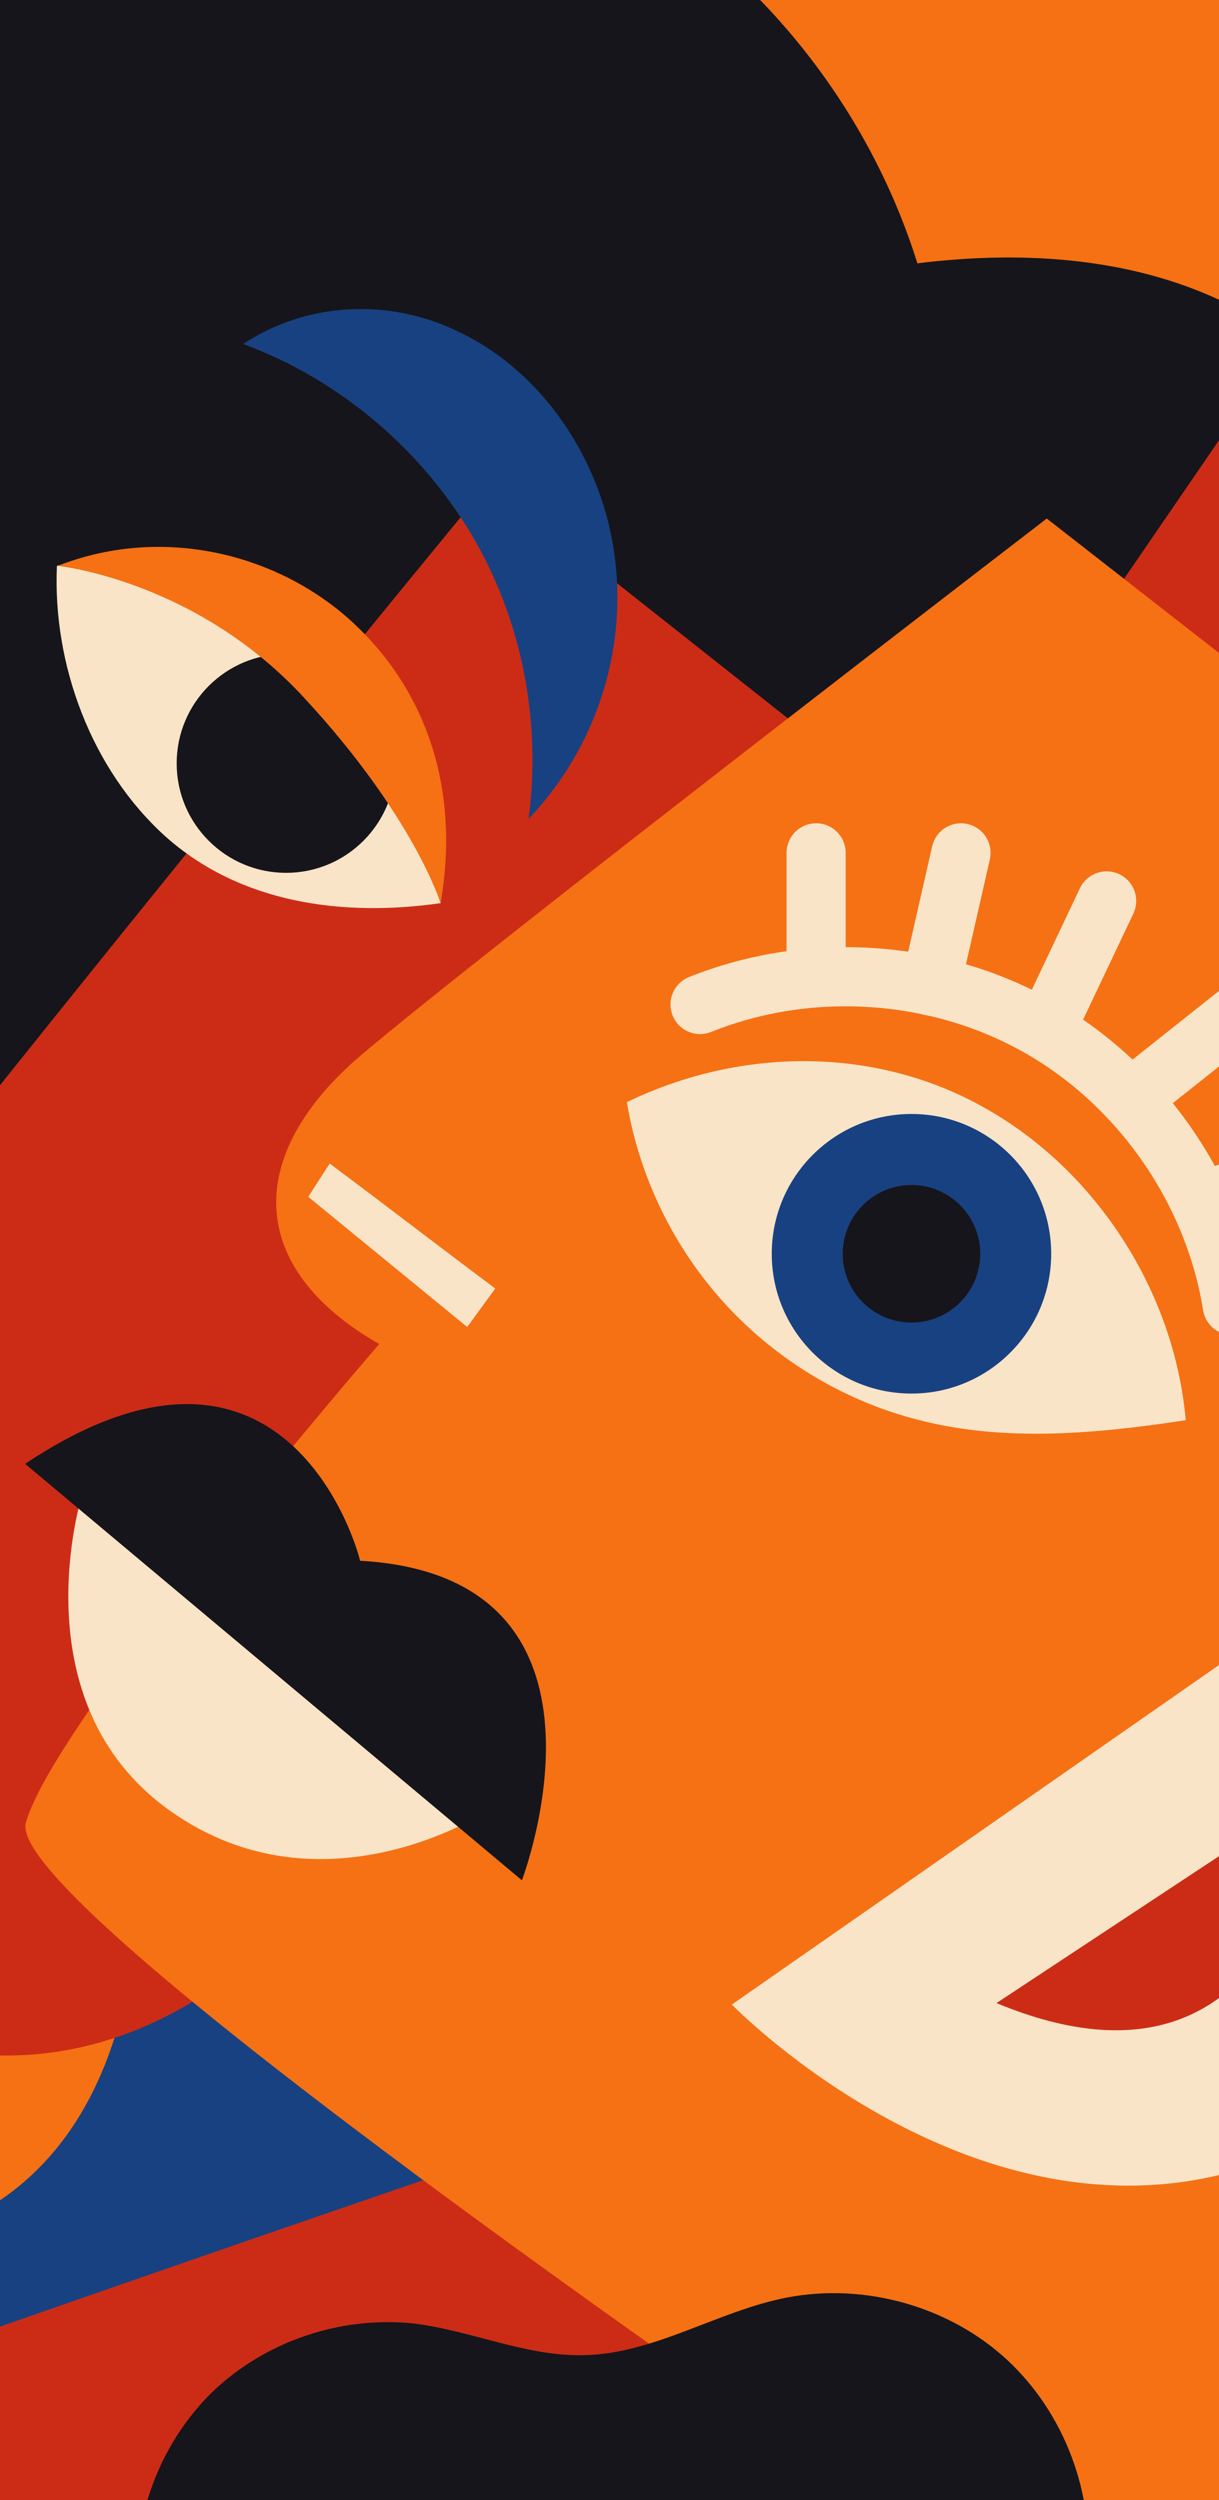 <?xml version="1.0" encoding="utf-8"?>
<!-- Generator: Adobe Illustrator 28.2.0, SVG Export Plug-In . SVG Version: 6.00 Build 0)  -->
<svg version="1.1" xmlns="http://www.w3.org/2000/svg" xmlns:xlink="http://www.w3.org/1999/xlink" x="0px" y="0px"
	 viewBox="0 0 164.9 338" style="enable-background:new 0 0 164.9 338;" xml:space="preserve">
<style type="text/css">
	.st0{display:none;}
	.st1{display:inline;fill-rule:evenodd;clip-rule:evenodd;fill:#F7E2CA;}
	.st2{display:inline;fill-rule:evenodd;clip-rule:evenodd;}
	.st3{display:inline;fill-rule:evenodd;clip-rule:evenodd;fill:#007AB3;}
	.st4{display:inline;fill-rule:evenodd;clip-rule:evenodd;fill:#D3BADA;}
	.st5{display:inline;fill-rule:evenodd;clip-rule:evenodd;fill:#EE6A86;}
	.st6{display:inline;fill-rule:evenodd;clip-rule:evenodd;fill:#76703B;}
	.st7{display:inline;fill-rule:evenodd;clip-rule:evenodd;fill:#FFA814;}
	.st8{display:inline;}
	.st9{fill-rule:evenodd;clip-rule:evenodd;fill:#FFA814;}
	.st10{fill-rule:evenodd;clip-rule:evenodd;fill:#E16C25;}
	.st11{fill-rule:evenodd;clip-rule:evenodd;fill:#7A191D;}
	.st12{fill-rule:evenodd;clip-rule:evenodd;fill:#007AB3;}
	.st13{fill-rule:evenodd;clip-rule:evenodd;fill:#EE6A86;}
	.st14{fill-rule:evenodd;clip-rule:evenodd;fill:#82AB9B;}
	.st15{clip-path:url(#SVGID_00000152227653094768397090000003582509402050121373_);fill:#CC2C16;}
	.st16{clip-path:url(#SVGID_00000164496850308720898540000012644961945655723956_);}
	.st17{fill:#36627B;}
	.st18{clip-path:url(#SVGID_00000075147633024234726680000010132005597620018870_);}
	.st19{clip-path:url(#SVGID_00000031203059750073578010000007350591470463415689_);}
	.st20{fill:#184181;}
	.st21{clip-path:url(#SVGID_00000021806111513161680410000000622729710608006049_);}
	.st22{fill:#CC2C16;}
	.st23{clip-path:url(#SVGID_00000164515143116027340340000008350156182699363229_);}
	.st24{fill:#16151B;}
	.st25{clip-path:url(#SVGID_00000060747856052895126100000007553631697034416261_);}
	.st26{clip-path:url(#SVGID_00000075864913155504832110000018265027267703783604_);}
	.st27{clip-path:url(#SVGID_00000172427290820578764220000011232650875994692011_);}
	.st28{clip-path:url(#SVGID_00000151503911697893891410000018129702059720536457_);}
	.st29{clip-path:url(#SVGID_00000019650481534205521270000009877041853280526747_);}
	.st30{fill:#F57114;}
	.st31{fill:#F9E4C7;}
	.st32{clip-path:url(#SVGID_00000143609049251149404500000015266005293333164416_);}
	.st33{fill:#1E1F24;}
	.st34{clip-path:url(#SVGID_00000029753628550990423520000000832085900191850147_);}
	.st35{clip-path:url(#SVGID_00000008118589683258045470000016584280644803265173_);}
	.st36{clip-path:url(#SVGID_00000144296260808389722570000015313747245442214038_);}
	.st37{clip-path:url(#SVGID_00000130613867369495132180000009444872166810748546_);}
	.st38{clip-path:url(#SVGID_00000069388754787829430500000013131210294825076133_);}
	.st39{clip-path:url(#SVGID_00000166633670482105095300000006031028583473542313_);}
	.st40{clip-path:url(#SVGID_00000001655616696499155610000006981243548011834245_);}
	.st41{clip-path:url(#SVGID_00000116211785838218480500000001324722269723213494_);}
	.st42{clip-path:url(#SVGID_00000142163699737412431350000006235195178232976039_);}
	.st43{clip-path:url(#SVGID_00000079460716629763908010000013503813280827220891_);}
	.st44{clip-path:url(#SVGID_00000067919575051854098560000011548624336164340358_);}
	.st45{clip-path:url(#SVGID_00000131342508896935899580000005964548330778233271_);}
	.st46{clip-path:url(#SVGID_00000106860654779543249470000006759008193794664837_);}
	.st47{clip-path:url(#SVGID_00000052792690218999832780000001381872560000746683_);}
	.st48{clip-path:url(#SVGID_00000147195072550460924790000016162900865533537411_);}
	.st49{clip-path:url(#SVGID_00000150074801998909461790000004954819201704926080_);fill:#CC2C16;}
	.st50{clip-path:url(#SVGID_00000020359758162100827480000017709057167368139698_);}
	.st51{clip-path:url(#SVGID_00000005249229921957669530000008286809936397230723_);}
	.st52{clip-path:url(#SVGID_00000160192104458246716590000006057162605683964548_);}
	.st53{clip-path:url(#SVGID_00000022528028327356189330000010821688952512258736_);}
	.st54{clip-path:url(#SVGID_00000139992344255590850740000013943094711724498597_);}
	.st55{clip-path:url(#SVGID_00000036960790569610930290000009165286802863602830_);}
	.st56{clip-path:url(#SVGID_00000040532958416361262770000010925421935693640355_);}
	.st57{clip-path:url(#SVGID_00000077318579212508940220000016378709650063134605_);}
	.st58{clip-path:url(#SVGID_00000129921342409761806990000002447085565533009047_);}
	.st59{clip-path:url(#SVGID_00000059309194792870659350000017842685636087027347_);}
	.st60{clip-path:url(#SVGID_00000178913108860797991020000010594335494612273060_);}
	.st61{clip-path:url(#SVGID_00000031921584424438902120000002732711775139131290_);}
	.st62{clip-path:url(#SVGID_00000039828209700374203940000006104126823714912137_);}
	.st63{clip-path:url(#SVGID_00000152949381415304629460000014397351441300245408_);}
	.st64{clip-path:url(#SVGID_00000063626060658461709480000012410639960412158872_);}
	.st65{clip-path:url(#SVGID_00000168816522342155422610000002211240488620133274_);}
	.st66{clip-path:url(#SVGID_00000058549295415474458520000000586721938246791587_);}
	.st67{clip-path:url(#SVGID_00000117636836100104084720000007218627224177871014_);}
	.st68{clip-path:url(#SVGID_00000181777910300221970360000017188159329972304309_);}
	.st69{clip-path:url(#SVGID_00000031918235197621331230000005125739814153592248_);}
	.st70{clip-path:url(#SVGID_00000026132311161958344250000007476163474746737848_);}
	.st71{clip-path:url(#SVGID_00000163795076095574773940000011419326598885195675_);}
	.st72{clip-path:url(#SVGID_00000000931805615304585830000017195582153235078275_);}
	.st73{clip-path:url(#SVGID_00000090294258072679145830000007025758140619630222_);}
	.st74{clip-path:url(#SVGID_00000139982322697224405050000013128021727410247575_);}
	.st75{clip-path:url(#SVGID_00000121253963217247376580000017664537851213871498_);}
	.st76{clip-path:url(#SVGID_00000029015447172178003490000017551017763592911531_);fill:#CC2C16;}
	.st77{clip-path:url(#SVGID_00000029015447172178003490000017551017763592911531_);fill:#16151B;}
	.st78{clip-path:url(#SVGID_00000029015447172178003490000017551017763592911531_);fill:#F57114;}
	.st79{clip-path:url(#SVGID_00000029015447172178003490000017551017763592911531_);fill:#184181;}
	.st80{clip-path:url(#SVGID_00000029015447172178003490000017551017763592911531_);}
	.st81{clip-path:url(#SVGID_00000029015447172178003490000017551017763592911531_);fill:#36627B;}
	.st82{clip-path:url(#SVGID_00000029015447172178003490000017551017763592911531_);fill:#F9E4C7;}
	.st83{fill:#36647E;}
	.st84{fill:none;stroke:#F9E4C7;stroke-width:8;stroke-linecap:round;stroke-linejoin:round;stroke-miterlimit:10;}
	.st85{fill:none;stroke:#16151B;stroke-width:8;stroke-linecap:round;stroke-linejoin:round;stroke-miterlimit:10;}
	.st86{fill-rule:evenodd;clip-rule:evenodd;}
	.st87{fill-rule:evenodd;clip-rule:evenodd;fill:#008C8D;}
</style>
<g id="Calque_1" class="st0">
	<g id="Calque_1_00000094616638695633852420000012174039004176181686_">
		<polygon class="st1" points="-279.9,-314 460,-314 460,749.5 -279.9,749.5 		"/>
		<polygon class="st2" points="224.4,203.6 -45.5,203.6 -45.5,293.6 224.4,293.6 		"/>
		<path class="st3" d="M134.4,23.7c-24.8,0-45,20.1-45,45c0,24.8,20.1,45,45,45h-135c-24.2,0-44-19.1-45-43.1v-3.8
			c1-24,20.7-43.1,45-43.1L134.4,23.7L134.4,23.7L134.4,23.7z"/>
		<path class="st2" d="M-0.7,23.7c-24.2,0-44,19.1-45,43.1V23.7H-0.7L-0.7,23.7L-0.7,23.7z"/>
		<path class="st2" d="M-45.5,70.6c1,24,20.7,43.1,45,43.1h-45V70.6L-45.5,70.6z"/>
		<path class="st2" d="M182.4,203.6c23.4-1.6,41.9-21.1,41.9-44.9v44.9H182.4L182.4,203.6L182.4,203.6z"/>
		<path class="st2" d="M182.4,113.8c23.4,1.6,41.9,21.1,41.9,44.9v-44.9L182.4,113.8L182.4,113.8L182.4,113.8z"/>
		<path class="st4" d="M178.4,158.6c0-24.8-20.1-45-45-45l-179,0.1v90l179-0.1C158.2,203.6,178.4,183.4,178.4,158.6L178.4,158.6
			L178.4,158.6z"/>
		<path class="st5" d="M135.6,113.7h88.7v0.1h-41.9c23.4,1.6,41.9,21.1,41.9,44.9c0,23.1-17.4,42.1-39.8,44.7h-47.6
			c23.2-1.8,41.5-21.2,41.5-44.8C178.4,134.5,159.4,114.8,135.6,113.7L135.6,113.7L135.6,113.7z"/>
		<path class="st1" d="M-45.5,113.7c49.7,0,90,40.3,90,90h-90L-45.5,113.7L-45.5,113.7z"/>
		<path class="st6" d="M-45.5,203.6h90c0,49.7-40.3,90-90,90L-45.5,203.6L-45.5,203.6z"/>
		<path class="st7" d="M89.4,203.8h-3.4c-23.4,1.6-41.9,21.1-41.9,44.9c0,23.1,17.4,42.1,39.8,44.7h5.6v0.1h76v-0.1h4.6
			c22.4-2.6,39.8-21.6,39.8-44.7c0-23.8-18.6-43.7-42-45.3h-2.4l0,0h-76v0.4H89.4z"/>
	</g>
	<g class="st8">
		<path class="st9" d="M139.9,197.3c-11.1-3.5-22.9-5.3-35.2-5.3c-48.2-0.1-89.6,29.1-107.5,70.8c-17.1-15.5-27.9-38-27.9-63
			c0-47.1,38.2-85.3,85.3-85.3C101,114.4,138.7,151.3,139.9,197.3L139.9,197.3z"/>
		<path class="st10" d="M-31.4,384.7c0-16.1,12.3-29.4,28.1-30.7c6.7,16.1,16.9,30.4,29.7,42h-55.7
			C-30.6,392.3-31.4,388.6-31.4,384.7L-31.4,384.7z"/>
		<path class="st11" d="M26.5,395.8c-12.7-11.5-23-25.8-29.7-42c1-0.1,1.9-0.1,2.9-0.1c17.1,0,30.9,13.9,30.9,30.9
			c0,3.9-0.7,7.7-2,11.1H26.5C26.5,395.7,26.5,395.8,26.5,395.8z"/>
		<path class="st12" d="M30.5,384.7c0-17.1-13.9-30.9-30.9-30.9c-1,0-1.9,0.1-2.9,0.1c-5.7-13.9-8.9-29.1-8.9-45
			c0-16.3,3.3-31.9,9.4-46c15.2,13.8,35.3,22.3,57.5,22.3c47.2,0,85.3-38.2,85.3-85.3c0-0.8,0-1.7,0-2.5c4.1,1.3,7.9,2.7,11.7,4.5
			c10.5,32.1,34.3,58.2,64.6,71.9c3.5,11.1,5.5,22.9,5.5,35.2c0,34.5-14.9,65.5-38.6,87H28.4C29.8,392.3,30.5,388.6,30.5,384.7
			L30.5,384.7z"/>
		<path class="st11" d="M140.1,199.8c0,47.2-38.2,85.3-85.3,85.3c-22.1,0-42.3-8.5-57.5-22.3c17.9-41.8,59.4-71,107.6-71
			c12.3,0,24.1,1.9,35.2,5.3C140.1,198.1,140.1,199,140.1,199.8L140.1,199.8z"/>
		<path class="st11" d="M216.4,273.6c-30.3-13.8-54.1-40-64.6-71.9C182.4,215.2,206.2,241.4,216.4,273.6L216.4,273.6z"/>
		<path class="st13" d="M216.4,273.6c-10.1-32.2-34-58.4-64.6-71.9c-3.9-11.9-6.1-24.6-6.1-37.8c0-53,34.3-98.1,81.8-114.3V278
			C223.8,276.8,220,275.3,216.4,273.6L216.4,273.6z"/>
		<path class="st10" d="M17.3-3.4C5.5,12.5-13.4,22.7-34.6,22.7c-35.8,0-64.6-28.9-64.6-64.6c0-9.4,2-18.4,5.7-26.5H20.2
			C11.6-59.6,6.3-47.6,6.3-34.2C6.3-22.5,10.4-11.7,17.3-3.4L17.3-3.4z"/>
		<path class="st11" d="M82.8,25.9C67.2,6.7,57.7-17.8,57.7-44.6c0-30.4,12.2-58,31.9-78.1H99c8.3,18.5,13,39,13,60.6
			C112-29.2,101.2,1.4,82.8,25.9L82.8,25.9z"/>
		<path class="st14" d="M82.8,21.1C101.2-3.5,112-34,112-67c0-21.6-4.6-42.1-13-60.6h149.9c19.7,20.1,31.9,47.6,31.9,78.1
			C280.8,12.1,230.9,62,169.3,62C134.5,62.2,103.2,46.2,82.8,21.1L82.8,21.1z"/>
	</g>
</g>
<g id="Calque_2" class="st0">
	<g id="OBJECTS" class="st8">
		<g>
			<g>
				<defs>
					<rect id="SVGID_1_" x="-20" y="34.2" width="414" height="276"/>
				</defs>
				<clipPath id="SVGID_00000040541170060312582200000003970097409385815437_">
					<use xlink:href="#SVGID_1_"  style="overflow:visible;"/>
				</clipPath>
				<path style="clip-path:url(#SVGID_00000040541170060312582200000003970097409385815437_);fill:#CC2C16;" d="M52,106.7
					c29.5-21.7,58.9-43.3,88.4-65v-20H-43v150.4H92.7L52,106.7z"/>
			</g>
			<g>
				<defs>
					<rect id="SVGID_00000029012072851258769850000011395797866728027308_" x="-20" y="34.2" width="414" height="276"/>
				</defs>
				<clipPath id="SVGID_00000117652933094689052130000006988423786849533322_">
					<use xlink:href="#SVGID_00000029012072851258769850000011395797866728027308_"  style="overflow:visible;"/>
				</clipPath>
				<g style="clip-path:url(#SVGID_00000117652933094689052130000006988423786849533322_);">
					
						<ellipse transform="matrix(0.707 -0.707 0.707 0.707 -199.976 193.975)" class="st17" cx="134.2" cy="338.4" rx="100.9" ry="100.9"/>
				</g>
			</g>
			<g>
				<defs>
					<rect id="SVGID_00000150060339734342676960000009227086727179030929_" x="-20" y="34.2" width="414" height="276"/>
				</defs>
				<clipPath id="SVGID_00000127037225665250408640000009416659085118948748_">
					<use xlink:href="#SVGID_00000150060339734342676960000009227086727179030929_"  style="overflow:visible;"/>
				</clipPath>
				<g style="clip-path:url(#SVGID_00000127037225665250408640000009416659085118948748_);">
					<path class="st17" d="M72.4-31.1l-3,49.1c1.8,9,7.2,17,13.4,23.7c13.5,14.6,31.9,24.5,51.5,27.9c16.3,2.8,33.3,1.1,48.7-4.8
						c-3.8-5.2-7.5-10.4-11-15.8c-5.1-7.8-10.1-16.8-8-25.9c1.3-5.8,5.5-10.7,10.7-13.6s11.3-3.9,17.2-3.7
						c7.2,0.3,14.7,2.5,19.6,7.9c6.6,7.3,6.6,18.8,2.1,27.5S201,56.2,192.3,60.7c-3,1.6-6.1,2.9-9.3,4.1
						c9.9,13.4,20.7,26.2,32.3,38.1c0.9-0.3,2,0.4,2.9,0.2h80.4V-31.1L72.4-31.1L72.4-31.1z"/>
				</g>
			</g>
			<g>
				<defs>
					<rect id="SVGID_00000034789941834377400850000007381014507467957436_" x="-20" y="34.2" width="414" height="276"/>
				</defs>
				<clipPath id="SVGID_00000126286448981738453690000006043542408593713848_">
					<use xlink:href="#SVGID_00000034789941834377400850000007381014507467957436_"  style="overflow:visible;"/>
				</clipPath>
				<g style="clip-path:url(#SVGID_00000126286448981738453690000006043542408593713848_);">
					<path class="st20" d="M259.9,336.3l9.6-314.5c0,0,139.6,0,137.8,0c-1.8,0,0,301,0,301L259.9,336.3z"/>
				</g>
			</g>
			<g>
				<defs>
					<rect id="SVGID_00000058554218193337344830000018387578918891717798_" x="-20" y="34.2" width="414" height="276"/>
				</defs>
				<clipPath id="SVGID_00000180335891841806428240000009167030328608577168_">
					<use xlink:href="#SVGID_00000058554218193337344830000018387578918891717798_"  style="overflow:visible;"/>
				</clipPath>
				<g style="clip-path:url(#SVGID_00000180335891841806428240000009167030328608577168_);">
					<path class="st22" d="M406.5,105.4c0-47.4,0.2-83.7,0.8-83.7c-1.4,0-137.8,0-137.8,0l-2.6,83.7H406.5z"/>
				</g>
			</g>
			<g>
				<defs>
					<rect id="SVGID_00000070096457807730088660000011988363274332234938_" x="-20" y="34.2" width="414" height="276"/>
				</defs>
				<clipPath id="SVGID_00000000906699011918086590000006074817401216309389_">
					<use xlink:href="#SVGID_00000070096457807730088660000011988363274332234938_"  style="overflow:visible;"/>
				</clipPath>
				<g style="clip-path:url(#SVGID_00000000906699011918086590000006074817401216309389_);">
					<path class="st24" d="M237.2,119.2h165.3c2.8-15-0.1-31.5-10-43c-10-11.5-27.6-16.6-41.2-9.7c1.4-6.9-1-14.5-6.2-19.4
						c-5.2-4.8-12.9-6.8-19.7-5c-8.4,2.2-15.2,9.6-23.9,10.1c-5.7,0.3-11.1-2.4-16.7-3.6c-10.7-2.3-22.5,1.3-30,9.3
						c-7.5,8-10.4,20-7.4,30.5c-7-0.3-14.5,4.8-16.7,11.5C228.8,106.6,231.3,115.4,237.2,119.2z"/>
				</g>
			</g>
			<g>
				<defs>
					<rect id="SVGID_00000181085774932869196710000004494491460947554485_" x="-20" y="34.2" width="414" height="276"/>
				</defs>
				<clipPath id="SVGID_00000149356807552385441060000001893844394328486304_">
					<use xlink:href="#SVGID_00000181085774932869196710000004494491460947554485_"  style="overflow:visible;"/>
				</clipPath>
				<g style="clip-path:url(#SVGID_00000149356807552385441060000001893844394328486304_);">
					<path class="st20" d="M213.8,41.3c4.5-8.7,4.4-20.2-2.1-27.5c-4.8-5.4-12.4-7.7-19.6-7.9c-5.9-0.2-12,0.8-17.2,3.7
						c-5.2,2.9-9.4,7.8-10.7,13.6c-2.1,9.1,2.9,18.1,8,25.9c3.5,5.4,7.2,10.6,11,15.8c3.2-1.2,6.3-2.6,9.3-4.1
						C201,56.2,209.3,50,213.8,41.3z"/>
				</g>
			</g>
			<g>
				<defs>
					<rect id="SVGID_00000044879239491785039950000007552062494514498946_" x="-20" y="34.2" width="414" height="276"/>
				</defs>
				<clipPath id="SVGID_00000041255300871683984700000004815798344244705433_">
					<use xlink:href="#SVGID_00000044879239491785039950000007552062494514498946_"  style="overflow:visible;"/>
				</clipPath>
				<g style="clip-path:url(#SVGID_00000041255300871683984700000004815798344244705433_);">
					<path class="st22" d="M86.8,107.6c0,0,29.1-20.3,67.5-27.9c0,0,58.6,82.5,8.3,107.4C108.2,214.1,86.8,107.6,86.8,107.6z"/>
				</g>
			</g>
			<g>
				<defs>
					<rect id="SVGID_00000121957579472285269900000003926736480083128196_" x="-20" y="34.2" width="414" height="276"/>
				</defs>
				<clipPath id="SVGID_00000109730307469841983200000010999310106992833462_">
					<use xlink:href="#SVGID_00000121957579472285269900000003926736480083128196_"  style="overflow:visible;"/>
				</clipPath>
				<g style="clip-path:url(#SVGID_00000109730307469841983200000010999310106992833462_);">
					<rect x="-33.5" y="246.9" class="st20" width="105.9" height="88"/>
				</g>
			</g>
			<g>
				<defs>
					<rect id="SVGID_00000093875348144264289570000003560679675990412988_" x="-20" y="34.2" width="414" height="276"/>
				</defs>
				<clipPath id="SVGID_00000143617752321473332670000004634538616285519756_">
					<use xlink:href="#SVGID_00000093875348144264289570000003560679675990412988_"  style="overflow:visible;"/>
				</clipPath>
				<g style="clip-path:url(#SVGID_00000143617752321473332670000004634538616285519756_);">
					<g>
						<path class="st24" d="M9.6,102.2c-0.3,0-0.6-0.1-0.9-0.3l-10.3-8.6c-0.6-0.5-0.7-1.4-0.2-1.9c0.5-0.6,1.4-0.7,1.9-0.2
							l10.3,8.6c0.6,0.5,0.7,1.4,0.2,1.9C10.4,102,10,102.2,9.6,102.2z"/>
					</g>
					<g>
						<path class="st24" d="M21.7,92.8c-0.5,0-0.9-0.3-1.2-0.7l-6.7-11.7c-0.4-0.7-0.1-1.5,0.5-1.9c0.7-0.4,1.5-0.1,1.9,0.5
							l6.7,11.7c0.4,0.7,0.1,1.5-0.5,1.9C22.1,92.7,21.9,92.8,21.7,92.8z"/>
					</g>
					<g>
						<path class="st24" d="M36.9,86.9c-0.6,0-1.1-0.4-1.3-1L32,74c-0.2-0.7,0.2-1.5,0.9-1.7s1.5,0.2,1.7,0.9l3.6,11.9
							c0.2,0.7-0.2,1.5-0.9,1.7C37.2,86.9,37,86.9,36.9,86.9z"/>
					</g>
					<g>
						<path class="st24" d="M51.7,85.4c-0.8,0-1.4-0.6-1.4-1.4V71.5c0-0.8,0.6-1.4,1.4-1.4s1.4,0.6,1.4,1.4V84
							C53,84.8,52.4,85.4,51.7,85.4z"/>
					</g>
				</g>
			</g>
			<g>
				<defs>
					<rect id="SVGID_00000115512411320037805190000010299269116481670571_" x="-20" y="34.2" width="414" height="276"/>
				</defs>
				<clipPath id="SVGID_00000048472428635997288870000004107954783070432648_">
					<use xlink:href="#SVGID_00000115512411320037805190000010299269116481670571_"  style="overflow:visible;"/>
				</clipPath>
				<g style="clip-path:url(#SVGID_00000048472428635997288870000004107954783070432648_);">
					<g>
						<path class="st30" d="M155.8,222.3c7.8-9.1-7.3-12.3-6.8-16.2c0.5-4,7-10.1,4.5-18.2c-2.4-8.1-28.5-20.7-32.3-33.2l0,0.7
							c-1.5-5.9-3.2-11.8-5.2-17.5c-6.9-19.7-17.9-39.1-35.8-49.8c-19.1-11.3-44.7-10.4-62.9,2.2c-18.2,12.6-28.1,36.3-24.2,58.1
							l126,109.3c0,0,40.2-19.1,41.6-26.2C162.1,224.3,155.8,222.3,155.8,222.3z"/>
					</g>
					<g>
						<path class="st24" d="M58.6,199.7C58.6,199.7,58.6,199.7,58.6,199.7c-2.2,3.1-5.3,5.6-9,6.4c-2.7,0.6-5.7,0.4-8.1-1.1
							c-2.3-1.5-3.9-4.4-3.4-7.1c0.8-4.2,5.9-6.4,10.1-5.4C52.4,193.4,55.7,196.5,58.6,199.7c1.3-1.9,2.2-4.1,2.7-6.3
							c1.3-5.9-0.2-12.2-3.1-17.5c-2.9-5.3-7.1-9.8-11.4-14c-10.4-10.1-21.9-18.9-33.4-27.6c-18.5-14.1-37-28.2-55.5-42.4
							c0,0-95.5,82.1-57,116.8S33,276,72.1,273.1c39.1-2.9,54.3-13.9,54.3-13.9C111.6,246.8,61.4,202.9,58.6,199.7z"/>
					</g>
					<g>
						<path class="st31" d="M48.3,192.5c-4.2-0.9-9.3,1.2-10.1,5.4c-0.5,2.7,1,5.6,3.4,7.1c2.3,1.5,5.3,1.7,8.1,1.1
							c3.7-0.9,6.8-3.3,8.9-6.5C55.7,196.5,52.4,193.4,48.3,192.5z"/>
					</g>
				</g>
			</g>
			<g>
				<defs>
					<rect id="SVGID_00000052089108190128154630000002933954475901839283_" x="-20" y="34.2" width="414" height="276"/>
				</defs>
				<clipPath id="SVGID_00000131346019452148117450000001076164407191713212_">
					<use xlink:href="#SVGID_00000052089108190128154630000002933954475901839283_"  style="overflow:visible;"/>
				</clipPath>
				<g style="clip-path:url(#SVGID_00000131346019452148117450000001076164407191713212_);">
					<g>
						<path class="st31" d="M321.2,242.1c0,0-119-0.1-129.8-1.4c-10.8-1.3-5.3-25.6-5.3-25.6s-9.4-7.3,1-11.1c0,0-11.7-2.7-1-12.4
							l2.7-26.6l-29.8-7.9l39.4-72.9L324,59.8L321.2,242.1z"/>
					</g>
					<g>
						<path class="st33" d="M215.5,123.7c-7.9,0-15.7-2.3-22.3-6.5c-1.3-0.8-1.7-2.5-0.8-3.8c0.8-1.3,2.5-1.7,3.8-0.8
							c6.7,4.3,14.7,6.2,22.6,5.5c7.9-0.7,15.4-4.1,21.2-9.6c1.1-1,2.9-1,3.9,0.1c1,1.1,1,2.9-0.1,3.9c-6.7,6.3-15.4,10.2-24.5,11.1
							C218,123.7,216.7,123.7,215.5,123.7z"/>
					</g>
					<g>
						<path class="st24" d="M191.2,154.1c-6-0.3-12-0.6-18.1-0.9c2.1-3.7,5.3-6.7,9.6-6.3C187,147.2,189.8,150,191.2,154.1z"/>
					</g>
				</g>
			</g>
			<g>
				<defs>
					<rect id="SVGID_00000002385276761452822500000014557544662941580441_" x="-20" y="34.2" width="414" height="276"/>
				</defs>
				<clipPath id="SVGID_00000152242596896107176870000017563499325095271823_">
					<use xlink:href="#SVGID_00000002385276761452822500000014557544662941580441_"  style="overflow:visible;"/>
				</clipPath>
				<g style="clip-path:url(#SVGID_00000152242596896107176870000017563499325095271823_);">
					<g>
						<path class="st30" d="M364.8,87.8c0,0-93.8,7.2-101.8,8.3c-8,1.2-57.5,86.3-58.7,90.6c-1.2,4.3,59.3,26.1,59.3,26.1l-1.6,52.4
							c0,0,70-12,79-15.4C350.1,246.3,364.8,87.8,364.8,87.8z"/>
					</g>
					<g>
						<polygon class="st20" points="274.6,90.5 271.5,107.6 317.9,107.6 317.9,85.1 						"/>
					</g>
					<g>
						<path class="st24" d="M221.7,214.1l84-3.1c0,0-18.8-32.4-42.7-5.7C263,205.3,242.7,183.7,221.7,214.1z"/>
					</g>
					<g>
						<path class="st30" d="M338.9,217.6l9.5-76.3c0,0,66.8-13.5,69.4,25.9C420.5,206.5,338.9,217.6,338.9,217.6z"/>
					</g>
					<g>
						
							<ellipse transform="matrix(0.159 -0.987 0.987 0.159 148.066 502.98)" class="st31" cx="369.2" cy="164.6" rx="14.4" ry="14.4"/>
					</g>
				</g>
			</g>
			<g>
				<defs>
					<rect id="SVGID_00000105396324978837622970000017772941738004182191_" x="-20" y="34.2" width="414" height="276"/>
				</defs>
				<clipPath id="SVGID_00000138555830459267015160000011810773807897243034_">
					<use xlink:href="#SVGID_00000105396324978837622970000017772941738004182191_"  style="overflow:visible;"/>
				</clipPath>
				<g style="clip-path:url(#SVGID_00000138555830459267015160000011810773807897243034_);">
					<g>
						<path class="st31" d="M332.8,136.5c-11.2-11.3-27.3-17.6-43.3-17c-15.9,0.6-31.5,8.1-41.8,20.3c12.8,9.5,27.3,15.5,43.3,15.2
							C306.9,154.7,320.3,146.5,332.8,136.5z"/>
					</g>
					<g>
						<path class="st31" d="M289.8,166.6c-15.8,0-31.3-4.8-46-14.2c-1.3-0.8-1.7-2.5-0.8-3.8s2.5-1.7,3.8-0.8
							c14.2,9.1,29,13.6,44.1,13.4c17.1-0.3,31.1-8.4,42.6-16.2c1.3-0.9,3-0.5,3.8,0.7c0.9,1.3,0.5,3-0.7,3.8
							c-12.2,8.4-27.1,16.9-45.7,17.2C290.6,166.6,290.2,166.6,289.8,166.6z"/>
					</g>
					<g>
						
							<ellipse transform="matrix(0.227 -0.974 0.974 0.227 91.032 388.073)" class="st30" cx="290" cy="136.7" rx="14.4" ry="14.4"/>
					</g>
					<g>
						
							<ellipse transform="matrix(0.243 -0.97 0.97 0.243 86.88 384.728)" class="st24" cx="290" cy="136.7" rx="6.6" ry="6.6"/>
					</g>
					<g>
						<path class="st31" d="M299,131.9c0-1.8-1.5-3.3-3.3-3.3c-1.8,0-3.3,1.5-3.3,3.3s1.5,3.3,3.3,3.3
							C297.6,135.2,299,133.7,299,131.9z"/>
					</g>
				</g>
			</g>
			<g>
				<defs>
					<rect id="SVGID_00000021098987637043533670000005124699420242339516_" x="-20" y="34.2" width="414" height="276"/>
				</defs>
				<clipPath id="SVGID_00000003092645903101006070000013037045352949876369_">
					<use xlink:href="#SVGID_00000021098987637043533670000005124699420242339516_"  style="overflow:visible;"/>
				</clipPath>
				<g style="clip-path:url(#SVGID_00000003092645903101006070000013037045352949876369_);">
					<g>
						<path class="st31" d="M165.3,122.1c-9.5-3.9-20.7-3.6-30,0.7c-9.3,4.4-16.7,12.8-19.8,22.6c9.8,2.6,20,2.2,29.2-1.9
							C154,139.3,160.8,131.1,165.3,122.1z"/>
					</g>
					<g>
						<circle class="st20" cx="139.6" cy="133.2" r="9.4"/>
					</g>
					<g>
						<circle class="st24" cx="139.6" cy="133.2" r="4.6"/>
					</g>
				</g>
			</g>
			<g>
				<defs>
					<rect id="SVGID_00000045586659095652442710000001240768735053329303_" x="-20" y="34.2" width="414" height="276"/>
				</defs>
				<clipPath id="SVGID_00000114758481739851586170000012779515956634281384_">
					<use xlink:href="#SVGID_00000045586659095652442710000001240768735053329303_"  style="overflow:visible;"/>
				</clipPath>
				<g style="clip-path:url(#SVGID_00000114758481739851586170000012779515956634281384_);">
					<g>
						<path class="st17" d="M117.3,118c-13.3-5.5-29.2-4.4-41.5,3c-12.4,7.4-20.9,20.8-22.3,35.1"/>
					</g>
					<g>
						<path class="st31" d="M53.4,156.1c13.6,1.2,27.1-0.4,38.7-7.7c11.5-7.3,20.4-17.6,25.2-30.4L53.4,156.1z"/>
					</g>
					<g>
						<path class="st24" d="M85.3,146.2c5.8,0,10.6-4.7,10.6-10.6c0-1.5-0.3-3-0.9-4.3l-18,10.8C78.8,144.6,81.9,146.2,85.3,146.2z"
							/>
					</g>
				</g>
			</g>
			<g>
				<defs>
					<rect id="SVGID_00000119115160045862716960000013021531616113974943_" x="-20" y="34.2" width="414" height="276"/>
				</defs>
				<clipPath id="SVGID_00000177475527491413975050000014837003279277846157_">
					<use xlink:href="#SVGID_00000119115160045862716960000013021531616113974943_"  style="overflow:visible;"/>
				</clipPath>
				<g style="clip-path:url(#SVGID_00000177475527491413975050000014837003279277846157_);">
					<polygon class="st31" points="20.8,121.2 32.6,129.2 89.5,86.1 78.2,76.3 					"/>
				</g>
			</g>
			<g>
				<defs>
					<rect id="SVGID_00000049912842633588595130000006375321045480153022_" x="-20" y="34.2" width="414" height="276"/>
				</defs>
				<clipPath id="SVGID_00000109716573534594488080000011823005342037708162_">
					<use xlink:href="#SVGID_00000049912842633588595130000006375321045480153022_"  style="overflow:visible;"/>
				</clipPath>
				<g style="clip-path:url(#SVGID_00000109716573534594488080000011823005342037708162_);">
					
						<ellipse transform="matrix(0.233 -0.973 0.973 0.233 -236.895 217.513)" class="st22" cx="19.4" cy="258.9" rx="22.8" ry="22.8"/>
				</g>
			</g>
			<g>
				<defs>
					<rect id="SVGID_00000044873984202241981210000012629838831835571887_" x="-20" y="34.2" width="414" height="276"/>
				</defs>
				<clipPath id="SVGID_00000024696725689268831620000013996373988616332180_">
					<use xlink:href="#SVGID_00000044873984202241981210000012629838831835571887_"  style="overflow:visible;"/>
				</clipPath>
				<g style="clip-path:url(#SVGID_00000024696725689268831620000013996373988616332180_);">
					<g>
						<path class="st31" d="M62.6,238.2c0,0,18,5.7,31.7-6.8c11.4-10.4,5.5-30.2,5.5-30.2L62.6,238.2z"/>
					</g>
					<g>
						<path class="st22" d="M56.1,248l53-51.4c0,0-29-9.5-30.6,21C78.5,217.6,50.1,218.6,56.1,248z"/>
					</g>
				</g>
			</g>
			<g>
				<defs>
					<rect id="SVGID_00000047750968744402733520000006479227963114710454_" x="-20" y="34.2" width="414" height="276"/>
				</defs>
				<clipPath id="SVGID_00000112598487986426556980000004160900620634212238_">
					<use xlink:href="#SVGID_00000047750968744402733520000006479227963114710454_"  style="overflow:visible;"/>
				</clipPath>
				<g style="clip-path:url(#SVGID_00000112598487986426556980000004160900620634212238_);">
					<circle class="st24" cx="142.2" cy="195.6" r="5.6"/>
				</g>
			</g>
			<g>
				<defs>
					<rect id="SVGID_00000121984104541209398370000008737454006613559443_" x="-20" y="34.2" width="414" height="276"/>
				</defs>
				<clipPath id="SVGID_00000137838482419404554900000010273263345175280046_">
					<use xlink:href="#SVGID_00000121984104541209398370000008737454006613559443_"  style="overflow:visible;"/>
				</clipPath>
				<g style="clip-path:url(#SVGID_00000137838482419404554900000010273263345175280046_);">
					<path class="st17" d="M284.6,261.2c0,0,52.5-30.7,79.8-30.5c27.2,0.2,53.8,33.3,41.6,76c-12.2,42.8-68.9,57.7-101.7,31.5
						c-32.8-26.2-4.6-56.5-4.6-56.5L284.6,261.2z"/>
				</g>
			</g>
			<g>
				<defs>
					<rect id="SVGID_00000016059900367612042140000015572999788760834483_" x="-20" y="34.2" width="414" height="276"/>
				</defs>
				<clipPath id="SVGID_00000150818502801691580080000016658473425382024105_">
					<use xlink:href="#SVGID_00000016059900367612042140000015572999788760834483_"  style="overflow:visible;"/>
				</clipPath>
				<g style="clip-path:url(#SVGID_00000150818502801691580080000016658473425382024105_);">
					<g>
						<path class="st31" d="M376.6,265.5c8.4,11.4,10.7,25.4,7.5,38.2c-13.1-0.8-25.8-7.1-34.2-18.5c-8.4-11.4-10.7-25.4-7.5-38.2
							C355.5,247.7,368.2,254.1,376.6,265.5z"/>
					</g>
					<g>
						<circle class="st20" cx="363.2" cy="275.3" r="14.3"/>
					</g>
					<g>
						<path class="st24" d="M359.2,269.8c-3,2.2-3.7,6.5-1.5,9.5c2.2,3,6.5,3.7,9.5,1.5c3-2.2,3.7-6.5,1.5-9.5
							C366.5,268.2,362.2,267.6,359.2,269.8z"/>
					</g>
				</g>
			</g>
			<g>
				<defs>
					<rect id="SVGID_00000116956795897769650470000003959592292669870215_" x="-20" y="34.2" width="414" height="276"/>
				</defs>
				<clipPath id="SVGID_00000013171525861327702820000014821350886812355973_">
					<use xlink:href="#SVGID_00000116956795897769650470000003959592292669870215_"  style="overflow:visible;"/>
				</clipPath>
				<g style="clip-path:url(#SVGID_00000013171525861327702820000014821350886812355973_);">
					<g>
						<path class="st31" d="M125.6,287.8c16.8-15.8,38.9-22.4,60.2-19.8c1.4,21.3-6.4,43.1-23.1,58.9
							c-16.8,15.8-38.9,22.4-60.2,19.8C101.1,325.4,108.8,303.6,125.6,287.8z"/>
					</g>
					<g>
						
							<ellipse transform="matrix(0.128 -0.992 0.992 0.128 -179.173 410.998)" class="st20" cx="144.1" cy="307.4" rx="23.2" ry="23.2"/>
					</g>
					<g>
						<ellipse class="st24" cx="144.1" cy="307.4" rx="11.1" ry="11.1"/>
					</g>
				</g>
			</g>
			<g>
				<defs>
					<rect id="SVGID_00000056419041834519607270000016472652245955032983_" x="-20" y="34.2" width="414" height="276"/>
				</defs>
				<clipPath id="SVGID_00000070829109881873551610000013710484574557013908_">
					<use xlink:href="#SVGID_00000056419041834519607270000016472652245955032983_"  style="overflow:visible;"/>
				</clipPath>
				<g style="clip-path:url(#SVGID_00000070829109881873551610000013710484574557013908_);">
					<g>
						<path class="st31" d="M-9.9,208.5c-0.3,0-0.6,0-0.8,0c-1.5,0-2.7-1.3-2.7-2.8c0-1.5,1.3-2.7,2.8-2.7
							c7.7,0.2,15.5-2.7,21.2-7.9c5.7-5.2,9.3-12.7,9.8-20.4c0.1-1.5,1.4-2.7,2.9-2.6c1.5,0.1,2.7,1.4,2.6,2.9
							c-0.6,9.1-4.8,17.9-11.6,24.1C7.8,205.1-1,208.5-9.9,208.5z"/>
					</g>
					<g>
						<path class="st31" d="M2.2,214.9c-1.1,0-2.2-0.7-2.6-1.8l-2.9-7.7c-0.5-1.4,0.2-3,1.6-3.6c1.4-0.5,3,0.2,3.6,1.6l2.9,7.7
							c0.5,1.4-0.2,3-1.6,3.6C2.9,214.9,2.5,214.9,2.2,214.9z"/>
					</g>
					<g>
						<path class="st31" d="M16.2,208.5c-0.8,0-1.6-0.4-2.2-1.1l-5.1-6.7c-0.9-1.2-0.7-2.9,0.5-3.9c1.2-0.9,2.9-0.7,3.9,0.5l5.1,6.7
							c0.9,1.2,0.7,2.9-0.5,3.9C17.4,208.3,16.8,208.5,16.2,208.5z"/>
					</g>
					<g>
						<path class="st31" d="M26.7,196.8c-0.4,0-0.9-0.1-1.3-0.3l-8.2-4.3c-1.4-0.7-1.9-2.4-1.2-3.7c0.7-1.4,2.4-1.9,3.7-1.2l8.2,4.3
							c1.4,0.7,1.9,2.4,1.2,3.7C28.7,196.2,27.7,196.8,26.7,196.8z"/>
					</g>
					<g>
						<path class="st31" d="M31.1,184.2c-0.1,0-0.2,0-0.3,0l-8.3-1c-1.5-0.2-2.6-1.6-2.4-3.1c0.2-1.5,1.6-2.6,3.1-2.4l8.3,1
							c1.5,0.2,2.6,1.6,2.4,3.1C33.6,183.2,32.4,184.2,31.1,184.2z"/>
					</g>
				</g>
			</g>
			<g>
				<defs>
					<rect id="SVGID_00000005962897609214643070000009156903520852014013_" x="-20" y="34.2" width="414" height="276"/>
				</defs>
				<clipPath id="SVGID_00000077318563866048161910000013326072977200265633_">
					<use xlink:href="#SVGID_00000005962897609214643070000009156903520852014013_"  style="overflow:visible;"/>
				</clipPath>
				<g style="clip-path:url(#SVGID_00000077318563866048161910000013326072977200265633_);">
					<path class="st30" d="M13.1,157.2c-3.2-1.4-7.9-1.9-11.1-3.2c-1.8,8.5-6.4,16.3-13,22c-6.6,5.7-15,9.1-23.7,9.6
						c0.9,3.1,1.8,7.6,2.7,10.7c10.2-0.6,21.2-4.3,28.9-11C4.7,178.5,11.1,167.3,13.1,157.2z"/>
				</g>
			</g>
			<g>
				<defs>
					<rect id="SVGID_00000023242982062547224070000004040861862627870141_" x="-20" y="34.2" width="414" height="276"/>
				</defs>
				<clipPath id="SVGID_00000016757368117875632810000008175028950606990981_">
					<use xlink:href="#SVGID_00000023242982062547224070000004040861862627870141_"  style="overflow:visible;"/>
				</clipPath>
				<g style="clip-path:url(#SVGID_00000016757368117875632810000008175028950606990981_);">
					
						<ellipse transform="matrix(0.707 -0.707 0.707 0.707 -242.111 82.019)" class="st31" cx="-22.1" cy="333.3" rx="53.1" ry="53.1"/>
				</g>
			</g>
			<g>
				<defs>
					<rect id="SVGID_00000049917011856349174780000018262656852980493719_" x="-20" y="34.2" width="414" height="276"/>
				</defs>
				<clipPath id="SVGID_00000062178110521941747190000013760694548405977785_">
					<use xlink:href="#SVGID_00000049917011856349174780000018262656852980493719_"  style="overflow:visible;"/>
				</clipPath>
				<g style="clip-path:url(#SVGID_00000062178110521941747190000013760694548405977785_);">
					<circle class="st31" cx="-2.2" cy="33.9" r="35.5"/>
				</g>
			</g>
		</g>
	</g>
</g>
<g id="Calque_2_-_copie" class="st0">
	<g id="OBJECTS_00000142173419703897964380000003310536229140474284_" class="st8">
		<g>
			<g>
				<defs>
					<rect id="SVGID_00000141436680966507874230000009977095515414081713_" x="-180" y="34.2" width="414" height="276"/>
				</defs>
				<clipPath id="SVGID_00000163034787790136894530000014588335258185158816_">
					<use xlink:href="#SVGID_00000141436680966507874230000009977095515414081713_"  style="overflow:visible;"/>
				</clipPath>
				<path style="clip-path:url(#SVGID_00000163034787790136894530000014588335258185158816_);fill:#CC2C16;" d="M-108,106.7
					c29.5-21.7,58.9-43.3,88.4-65v-20H-203v150.4h135.7L-108,106.7z"/>
			</g>
			<g>
				<defs>
					<rect id="SVGID_00000093163936112593041000000011253039799699256751_" x="-180" y="34.2" width="414" height="276"/>
				</defs>
				<clipPath id="SVGID_00000036249746075819973190000015252613614744921507_">
					<use xlink:href="#SVGID_00000093163936112593041000000011253039799699256751_"  style="overflow:visible;"/>
				</clipPath>
				<g style="clip-path:url(#SVGID_00000036249746075819973190000015252613614744921507_);">
					
						<ellipse transform="matrix(0.707 -0.707 0.707 0.707 -246.839 80.838)" class="st17" cx="-25.8" cy="338.4" rx="100.9" ry="100.9"/>
				</g>
			</g>
			<g>
				<defs>
					<rect id="SVGID_00000083062797514727978440000011804510441026230441_" x="-180" y="34.2" width="414" height="276"/>
				</defs>
				<clipPath id="SVGID_00000035490627890375067730000011940091438978971777_">
					<use xlink:href="#SVGID_00000083062797514727978440000011804510441026230441_"  style="overflow:visible;"/>
				</clipPath>
				<g style="clip-path:url(#SVGID_00000035490627890375067730000011940091438978971777_);">
					<path class="st17" d="M-87.6-31.1l-3,49.1c1.8,9,7.2,17,13.4,23.7c13.5,14.6,31.9,24.5,51.5,27.9c16.3,2.8,33.3,1.1,48.7-4.8
						c-3.8-5.2-7.5-10.4-11-15.8C7,41.3,2.1,32.2,4.2,23.1c1.3-5.8,5.5-10.7,10.7-13.6c5.2-2.9,11.3-3.9,17.2-3.7
						c7.2,0.3,14.7,2.5,19.6,7.9c6.6,7.3,6.6,18.8,2.1,27.5S41,56.2,32.3,60.7c-3,1.6-6.1,2.9-9.3,4.1C32.9,78.3,43.7,91,55.4,103
						c0.9-0.3,2,0.4,2.9,0.2h80.4V-31.1L-87.6-31.1L-87.6-31.1z"/>
				</g>
			</g>
			<g>
				<defs>
					<rect id="SVGID_00000152963840088720196880000014715708811916980133_" x="-180" y="34.2" width="414" height="276"/>
				</defs>
				<clipPath id="SVGID_00000080885483257377573890000014437265375548152742_">
					<use xlink:href="#SVGID_00000152963840088720196880000014715708811916980133_"  style="overflow:visible;"/>
				</clipPath>
				<g style="clip-path:url(#SVGID_00000080885483257377573890000014437265375548152742_);">
					<path class="st20" d="M99.9,336.3l9.6-314.5c0,0,139.6,0,137.8,0c-1.8,0,0,301,0,301L99.9,336.3z"/>
				</g>
			</g>
			<g>
				<defs>
					<rect id="SVGID_00000116213782853377182370000005125594448500412319_" x="-180" y="34.2" width="414" height="276"/>
				</defs>
				<clipPath id="SVGID_00000031913511243676282880000005369142933035995015_">
					<use xlink:href="#SVGID_00000116213782853377182370000005125594448500412319_"  style="overflow:visible;"/>
				</clipPath>
				<g style="clip-path:url(#SVGID_00000031913511243676282880000005369142933035995015_);">
					<path class="st22" d="M246.5,105.4c0-47.4,0.2-83.7,0.8-83.7c-1.4,0-137.8,0-137.8,0l-2.6,83.7H246.5z"/>
				</g>
			</g>
			<g>
				<defs>
					<rect id="SVGID_00000031179382313289244560000004009631792414850989_" x="-180" y="34.2" width="414" height="276"/>
				</defs>
				<clipPath id="SVGID_00000067920511634934875400000015762330414803784089_">
					<use xlink:href="#SVGID_00000031179382313289244560000004009631792414850989_"  style="overflow:visible;"/>
				</clipPath>
				<g style="clip-path:url(#SVGID_00000067920511634934875400000015762330414803784089_);">
					<path class="st24" d="M77.2,119.2h165.3c2.8-15-0.1-31.5-10-43c-10-11.5-27.6-16.6-41.2-9.7c1.4-6.9-1-14.5-6.2-19.4
						c-5.2-4.8-12.9-6.8-19.7-5c-8.4,2.2-15.2,9.6-23.9,10.1c-5.7,0.3-11.1-2.4-16.7-3.6c-10.7-2.3-22.5,1.3-30,9.3
						c-7.5,8-10.4,20-7.4,30.5c-7-0.3-14.5,4.8-16.7,11.5C68.8,106.6,71.3,115.4,77.2,119.2z"/>
				</g>
			</g>
			<g>
				<defs>
					<rect id="SVGID_00000046321572412318861840000000009651417559754134_" x="-180" y="34.2" width="414" height="276"/>
				</defs>
				<clipPath id="SVGID_00000119838862567615757860000000056143508828404872_">
					<use xlink:href="#SVGID_00000046321572412318861840000000009651417559754134_"  style="overflow:visible;"/>
				</clipPath>
				<g style="clip-path:url(#SVGID_00000119838862567615757860000000056143508828404872_);">
					<path class="st20" d="M53.8,41.3c4.5-8.7,4.4-20.2-2.1-27.5c-4.8-5.4-12.4-7.7-19.6-7.9c-5.9-0.2-12,0.8-17.2,3.7
						S5.5,17.4,4.2,23.1C2.1,32.2,7,41.3,12.1,49c3.5,5.4,7.2,10.6,11,15.8c3.2-1.2,6.3-2.6,9.3-4.1C41,56.2,49.3,50,53.8,41.3z"/>
				</g>
			</g>
			<g>
				<defs>
					<rect id="SVGID_00000066474187057115967520000011977030150809716148_" x="-180" y="34.2" width="414" height="276"/>
				</defs>
				<clipPath id="SVGID_00000165236671091102332050000014377086134235561896_">
					<use xlink:href="#SVGID_00000066474187057115967520000011977030150809716148_"  style="overflow:visible;"/>
				</clipPath>
				<g style="clip-path:url(#SVGID_00000165236671091102332050000014377086134235561896_);">
					<path class="st22" d="M-73.2,107.6c0,0,29.1-20.3,67.5-27.9c0,0,58.6,82.5,8.3,107.4C-51.8,214.1-73.2,107.6-73.2,107.6z"/>
				</g>
			</g>
			<g>
				<defs>
					<rect id="SVGID_00000016045850511998336130000003792345202600135316_" x="-180" y="34.2" width="414" height="276"/>
				</defs>
				<clipPath id="SVGID_00000049918315798232484230000009762403827711667863_">
					<use xlink:href="#SVGID_00000016045850511998336130000003792345202600135316_"  style="overflow:visible;"/>
				</clipPath>
				<g style="clip-path:url(#SVGID_00000049918315798232484230000009762403827711667863_);">
					<rect x="-193.5" y="246.9" class="st20" width="105.9" height="88"/>
				</g>
			</g>
			<g>
				<defs>
					<rect id="SVGID_00000014629549406660437080000007758038668242913179_" x="-180" y="34.2" width="414" height="276"/>
				</defs>
				<clipPath id="SVGID_00000106831065491294735450000011714170752763377037_">
					<use xlink:href="#SVGID_00000014629549406660437080000007758038668242913179_"  style="overflow:visible;"/>
				</clipPath>
				<g style="clip-path:url(#SVGID_00000106831065491294735450000011714170752763377037_);">
					<g>
						<path class="st24" d="M-150.4,102.2c-0.3,0-0.6-0.1-0.9-0.3l-10.3-8.6c-0.6-0.5-0.7-1.4-0.2-1.9c0.5-0.6,1.4-0.7,1.9-0.2
							l10.3,8.6c0.6,0.5,0.7,1.4,0.2,1.9C-149.6,102-150,102.2-150.4,102.2z"/>
					</g>
					<g>
						<path class="st24" d="M-138.3,92.8c-0.5,0-0.9-0.3-1.2-0.7l-6.7-11.7c-0.4-0.7-0.1-1.5,0.5-1.9c0.7-0.4,1.5-0.1,1.9,0.5
							l6.7,11.7c0.4,0.7,0.1,1.5-0.5,1.9C-137.9,92.7-138.1,92.8-138.3,92.8z"/>
					</g>
					<g>
						<path class="st24" d="M-123.1,86.9c-0.6,0-1.1-0.4-1.3-1L-128,74c-0.2-0.7,0.2-1.5,0.9-1.7s1.5,0.2,1.7,0.9l3.6,11.9
							c0.2,0.7-0.2,1.5-0.9,1.7C-122.8,86.9-123,86.9-123.1,86.9z"/>
					</g>
					<g>
						<path class="st24" d="M-108.3,85.4c-0.8,0-1.4-0.6-1.4-1.4V71.5c0-0.8,0.6-1.4,1.4-1.4c0.8,0,1.4,0.6,1.4,1.4V84
							C-107,84.8-107.6,85.4-108.3,85.4z"/>
					</g>
				</g>
			</g>
			<g>
				<defs>
					<rect id="SVGID_00000106858818890175945510000006145919027009262242_" x="-180" y="34.2" width="414" height="276"/>
				</defs>
				<clipPath id="SVGID_00000160166707281425591120000005238849121412828851_">
					<use xlink:href="#SVGID_00000106858818890175945510000006145919027009262242_"  style="overflow:visible;"/>
				</clipPath>
				<g style="clip-path:url(#SVGID_00000160166707281425591120000005238849121412828851_);">
					<g>
						<path class="st30" d="M-4.2,222.3c7.8-9.1-7.3-12.3-6.8-16.2c0.5-4,7-10.1,4.5-18.2c-2.4-8.1-28.5-20.7-32.3-33.2l0,0.7
							c-1.5-5.9-3.2-11.8-5.2-17.5c-6.9-19.7-17.9-39.1-35.8-49.8c-19.1-11.3-44.7-10.4-62.9,2.2c-18.2,12.6-28.1,36.3-24.2,58.1
							l126,109.3c0,0,40.2-19.1,41.6-26.2C2.1,224.3-4.2,222.3-4.2,222.3z"/>
					</g>
					<g>
						<path class="st24" d="M-101.4,199.7C-101.4,199.7-101.4,199.7-101.4,199.7c-2.2,3.1-5.3,5.6-9,6.4c-2.7,0.6-5.7,0.4-8.1-1.1
							c-2.3-1.5-3.9-4.4-3.4-7.1c0.8-4.2,5.9-6.4,10.1-5.4C-107.6,193.4-104.3,196.5-101.4,199.7c1.3-1.9,2.2-4.1,2.7-6.3
							c1.3-5.9-0.2-12.2-3.1-17.5c-2.9-5.3-7.1-9.8-11.4-14c-10.4-10.1-21.9-18.9-33.4-27.6c-18.5-14.1-37-28.2-55.5-42.4
							c0,0-95.5,82.1-57,116.8S-127,276-87.9,273.1c39.1-2.9,54.3-13.9,54.3-13.9C-48.4,246.8-98.6,202.9-101.4,199.7z"/>
					</g>
					<g>
						<path class="st31" d="M-111.7,192.5c-4.2-0.9-9.3,1.2-10.1,5.4c-0.5,2.7,1,5.6,3.4,7.1c2.3,1.5,5.3,1.7,8.1,1.1
							c3.7-0.9,6.8-3.3,8.9-6.5C-104.3,196.5-107.6,193.4-111.7,192.5z"/>
					</g>
				</g>
			</g>
			<g>
				<defs>
					<rect id="SVGID_00000151537480090094004840000010677770692237855109_" x="-180" y="34.2" width="414" height="276"/>
				</defs>
				<clipPath id="SVGID_00000124853143663993833790000003160496380061146013_">
					<use xlink:href="#SVGID_00000151537480090094004840000010677770692237855109_"  style="overflow:visible;"/>
				</clipPath>
				<g style="clip-path:url(#SVGID_00000124853143663993833790000003160496380061146013_);">
					<g>
						<path class="st31" d="M161.2,242.1c0,0-119-0.1-129.8-1.4c-10.8-1.3-5.3-25.6-5.3-25.6s-9.4-7.3,1-11.1c0,0-11.7-2.7-1-12.4
							l2.7-26.6l-29.8-7.9l39.4-72.9L164,59.8L161.2,242.1z"/>
					</g>
					<g>
						<path class="st33" d="M55.5,123.7c-7.9,0-15.7-2.3-22.3-6.5c-1.3-0.8-1.7-2.5-0.8-3.8c0.8-1.3,2.5-1.7,3.8-0.8
							c6.7,4.3,14.7,6.2,22.6,5.5c7.9-0.7,15.4-4.1,21.2-9.6c1.1-1,2.9-1,3.9,0.1c1,1.1,1,2.9-0.1,3.9c-6.7,6.3-15.4,10.2-24.5,11.1
							C58,123.7,56.7,123.7,55.5,123.7z"/>
					</g>
					<g>
						<path class="st24" d="M31.2,154.1c-6-0.3-12-0.6-18.1-0.9c2.1-3.7,5.3-6.7,9.6-6.3C27,147.2,29.8,150,31.2,154.1z"/>
					</g>
				</g>
			</g>
			<g>
				<defs>
					<rect id="SVGID_00000166676626030551373420000014186781310849726640_" x="-180" y="34.2" width="414" height="276"/>
				</defs>
				<clipPath id="SVGID_00000082360235810328184640000008505988629487479710_">
					<use xlink:href="#SVGID_00000166676626030551373420000014186781310849726640_"  style="overflow:visible;"/>
				</clipPath>
				<g style="clip-path:url(#SVGID_00000082360235810328184640000008505988629487479710_);">
					<g>
						<path class="st30" d="M204.8,87.8c0,0-93.8,7.2-101.8,8.3s-57.5,86.3-58.7,90.6c-1.2,4.3,59.3,26.1,59.3,26.1l-1.6,52.4
							c0,0,70-12,79-15.4C190.1,246.3,204.8,87.8,204.8,87.8z"/>
					</g>
					<g>
						<polygon class="st20" points="114.6,90.5 111.5,107.6 157.9,107.6 157.9,85.1 						"/>
					</g>
					<g>
						<path class="st24" d="M61.7,214.1l84-3.1c0,0-18.8-32.4-42.7-5.7C103,205.3,82.7,183.7,61.7,214.1z"/>
					</g>
					<g>
						<path class="st30" d="M178.9,217.6l9.5-76.3c0,0,66.8-13.5,69.4,25.9C260.5,206.5,178.9,217.6,178.9,217.6z"/>
					</g>
					<g>
						
							<ellipse transform="matrix(0.159 -0.987 0.987 0.159 13.49 345.013)" class="st31" cx="209.2" cy="164.6" rx="14.4" ry="14.4"/>
					</g>
				</g>
			</g>
			<g>
				<defs>
					<rect id="SVGID_00000096777709881534808200000015824035698067660479_" x="-180" y="34.2" width="414" height="276"/>
				</defs>
				<clipPath id="SVGID_00000106833921925678877820000012679298017497848511_">
					<use xlink:href="#SVGID_00000096777709881534808200000015824035698067660479_"  style="overflow:visible;"/>
				</clipPath>
				<g style="clip-path:url(#SVGID_00000106833921925678877820000012679298017497848511_);">
					<g>
						<path class="st31" d="M172.8,136.5c-11.2-11.3-27.3-17.6-43.3-17c-15.9,0.6-31.5,8.1-41.8,20.3c12.8,9.5,27.3,15.5,43.3,15.2
							C146.9,154.7,160.3,146.5,172.8,136.5z"/>
					</g>
					<g>
						<path class="st31" d="M129.8,166.6c-15.8,0-31.3-4.8-46-14.2c-1.3-0.8-1.7-2.5-0.8-3.8c0.8-1.3,2.5-1.7,3.8-0.8
							c14.2,9.1,29,13.6,44.1,13.4c17.1-0.3,31.1-8.4,42.6-16.2c1.3-0.9,3-0.5,3.8,0.7c0.9,1.3,0.5,3-0.7,3.8
							c-12.2,8.4-27.1,16.9-45.7,17.2C130.6,166.6,130.2,166.6,129.8,166.6z"/>
					</g>
					<g>
						
							<ellipse transform="matrix(0.227 -0.974 0.974 0.227 -32.615 232.257)" class="st30" cx="130" cy="136.7" rx="14.4" ry="14.4"/>
					</g>
					<g>
						
							<ellipse transform="matrix(0.243 -0.97 0.97 0.243 -34.175 229.54)" class="st24" cx="130" cy="136.7" rx="6.6" ry="6.6"/>
					</g>
					<g>
						<path class="st31" d="M139,131.9c0-1.8-1.5-3.3-3.3-3.3c-1.8,0-3.3,1.5-3.3,3.3s1.5,3.3,3.3,3.3
							C137.6,135.2,139,133.7,139,131.9z"/>
					</g>
				</g>
			</g>
			<g>
				<defs>
					<rect id="SVGID_00000168082857689584181980000011639978892502535355_" x="-180" y="34.2" width="414" height="276"/>
				</defs>
				<clipPath id="SVGID_00000073002147781574960730000000650587219052277381_">
					<use xlink:href="#SVGID_00000168082857689584181980000011639978892502535355_"  style="overflow:visible;"/>
				</clipPath>
				<g style="clip-path:url(#SVGID_00000073002147781574960730000000650587219052277381_);">
					<g>
						<path class="st31" d="M5.3,122.1c-9.5-3.9-20.7-3.6-30,0.7c-9.3,4.4-16.7,12.8-19.8,22.6c9.8,2.6,20,2.2,29.2-1.9
							C-6,139.3,0.8,131.1,5.3,122.1z"/>
					</g>
					<g>
						<circle class="st20" cx="-20.4" cy="133.2" r="9.4"/>
					</g>
					<g>
						<circle class="st24" cx="-20.4" cy="133.2" r="4.6"/>
					</g>
				</g>
			</g>
			<g>
				<defs>
					<rect id="SVGID_00000148622179961751253110000010157692523819749554_" x="-180" y="34.2" width="414" height="276"/>
				</defs>
				<clipPath id="SVGID_00000072241559742109971200000005490569471164793748_">
					<use xlink:href="#SVGID_00000148622179961751253110000010157692523819749554_"  style="overflow:visible;"/>
				</clipPath>
				<g style="clip-path:url(#SVGID_00000072241559742109971200000005490569471164793748_);">
					<g>
						<path class="st17" d="M-42.7,118c-13.3-5.5-29.2-4.4-41.5,3c-12.4,7.4-20.9,20.8-22.3,35.1"/>
					</g>
					<g>
						<path class="st31" d="M-106.6,156.1c13.6,1.2,27.1-0.4,38.7-7.7c11.5-7.3,20.4-17.6,25.2-30.4L-106.6,156.1z"/>
					</g>
					<g>
						<path class="st24" d="M-74.7,146.2c5.8,0,10.6-4.7,10.6-10.6c0-1.5-0.3-3-0.9-4.3l-18,10.8C-81.2,144.6-78.1,146.2-74.7,146.2
							z"/>
					</g>
				</g>
			</g>
			<g>
				<defs>
					<rect id="SVGID_00000005954893331123709650000001779519758982635447_" x="-180" y="34.2" width="414" height="276"/>
				</defs>
				<clipPath id="SVGID_00000066499392653784947270000014573567312707052185_">
					<use xlink:href="#SVGID_00000005954893331123709650000001779519758982635447_"  style="overflow:visible;"/>
				</clipPath>
				<g style="clip-path:url(#SVGID_00000066499392653784947270000014573567312707052185_);">
					<polygon class="st31" points="-139.2,121.2 -127.4,129.2 -70.5,86.1 -81.8,76.3 					"/>
				</g>
			</g>
			<g>
				<defs>
					<rect id="SVGID_00000004539513939335151060000001442853898482106763_" x="-180" y="34.2" width="414" height="276"/>
				</defs>
				<clipPath id="SVGID_00000059280391163158060280000005986869714150184326_">
					<use xlink:href="#SVGID_00000004539513939335151060000001442853898482106763_"  style="overflow:visible;"/>
				</clipPath>
				<g style="clip-path:url(#SVGID_00000059280391163158060280000005986869714150184326_);">
					
						<ellipse transform="matrix(0.233 -0.973 0.973 0.233 -359.68 61.901)" class="st22" cx="-140.6" cy="258.9" rx="22.8" ry="22.8"/>
				</g>
			</g>
			<g>
				<defs>
					<rect id="SVGID_00000018945618336051070610000002072976195292666250_" x="-180" y="34.2" width="414" height="276"/>
				</defs>
				<clipPath id="SVGID_00000163045189016408547980000009425111261311651463_">
					<use xlink:href="#SVGID_00000018945618336051070610000002072976195292666250_"  style="overflow:visible;"/>
				</clipPath>
				<g style="clip-path:url(#SVGID_00000163045189016408547980000009425111261311651463_);">
					<g>
						<path class="st31" d="M-97.4,238.2c0,0,18,5.7,31.7-6.8c11.4-10.4,5.5-30.2,5.5-30.2L-97.4,238.2z"/>
					</g>
					<g>
						<path class="st22" d="M-103.9,248l53-51.4c0,0-29-9.5-30.6,21C-81.5,217.6-109.9,218.6-103.9,248z"/>
					</g>
				</g>
			</g>
			<g>
				<defs>
					<rect id="SVGID_00000178886732639051870890000007084131768722235779_" x="-180" y="34.2" width="414" height="276"/>
				</defs>
				<clipPath id="SVGID_00000106123848765115478540000003277015037254213285_">
					<use xlink:href="#SVGID_00000178886732639051870890000007084131768722235779_"  style="overflow:visible;"/>
				</clipPath>
				<g style="clip-path:url(#SVGID_00000106123848765115478540000003277015037254213285_);">
					<circle class="st24" cx="-17.8" cy="195.6" r="5.6"/>
				</g>
			</g>
			<g>
				<defs>
					<rect id="SVGID_00000142879258270805497810000002609023869553663632_" x="-180" y="34.2" width="414" height="276"/>
				</defs>
				<clipPath id="SVGID_00000169522415755566301490000014106984801697258921_">
					<use xlink:href="#SVGID_00000142879258270805497810000002609023869553663632_"  style="overflow:visible;"/>
				</clipPath>
				<g style="clip-path:url(#SVGID_00000169522415755566301490000014106984801697258921_);">
					<path class="st17" d="M124.6,261.2c0,0,52.5-30.7,79.8-30.5c27.2,0.2,53.8,33.3,41.6,76c-12.2,42.8-68.9,57.7-101.7,31.5
						c-32.8-26.2-4.6-56.5-4.6-56.5L124.6,261.2z"/>
				</g>
			</g>
			<g>
				<defs>
					<rect id="SVGID_00000134947032335158520480000017492797789685610145_" x="-180" y="34.2" width="414" height="276"/>
				</defs>
				<clipPath id="SVGID_00000147180126625177920110000008560652595733840772_">
					<use xlink:href="#SVGID_00000134947032335158520480000017492797789685610145_"  style="overflow:visible;"/>
				</clipPath>
				<g style="clip-path:url(#SVGID_00000147180126625177920110000008560652595733840772_);">
					<g>
						<path class="st31" d="M216.6,265.5c8.4,11.4,10.7,25.4,7.5,38.2c-13.1-0.8-25.8-7.1-34.2-18.5s-10.7-25.4-7.5-38.2
							C195.5,247.7,208.2,254.1,216.6,265.5z"/>
					</g>
					<g>
						<circle class="st20" cx="203.2" cy="275.3" r="14.3"/>
					</g>
					<g>
						<path class="st24" d="M199.2,269.8c-3,2.2-3.7,6.5-1.5,9.5c2.2,3,6.5,3.7,9.5,1.5c3-2.2,3.7-6.5,1.5-9.5
							C206.5,268.2,202.2,267.6,199.2,269.8z"/>
					</g>
				</g>
			</g>
			<g>
				<defs>
					<rect id="SVGID_00000066515969589216343900000015545858686258918058_" x="-180" y="34.2" width="414" height="276"/>
				</defs>
				<clipPath id="SVGID_00000093168976741746359300000000338851886721378207_">
					<use xlink:href="#SVGID_00000066515969589216343900000015545858686258918058_"  style="overflow:visible;"/>
				</clipPath>
				<g style="clip-path:url(#SVGID_00000093168976741746359300000000338851886721378207_);">
					<g>
						<path class="st31" d="M-34.4,287.8C-17.7,272,4.5,265.4,25.7,268c1.4,21.3-6.4,43.1-23.1,58.9c-16.8,15.8-38.9,22.4-60.2,19.8
							C-58.9,325.4-51.2,303.6-34.4,287.8z"/>
					</g>
					<g>
						
							<ellipse transform="matrix(0.128 -0.992 0.992 0.128 -318.702 252.313)" class="st20" cx="-15.9" cy="307.4" rx="23.2" ry="23.2"/>
					</g>
					<g>
						<ellipse class="st24" cx="-15.9" cy="307.4" rx="11.1" ry="11.1"/>
					</g>
				</g>
			</g>
			<g>
				<defs>
					<rect id="SVGID_00000041252994585222883870000000567660895730071989_" x="-180" y="34.2" width="414" height="276"/>
				</defs>
				<clipPath id="SVGID_00000121279459889437302720000003024575099254306748_">
					<use xlink:href="#SVGID_00000041252994585222883870000000567660895730071989_"  style="overflow:visible;"/>
				</clipPath>
				<g style="clip-path:url(#SVGID_00000121279459889437302720000003024575099254306748_);">
					<g>
						<path class="st31" d="M-169.9,208.5c-0.3,0-0.6,0-0.8,0c-1.5,0-2.7-1.3-2.7-2.8c0-1.5,1.3-2.7,2.8-2.7
							c7.7,0.2,15.5-2.7,21.2-7.9c5.7-5.2,9.3-12.7,9.8-20.4c0.1-1.5,1.4-2.7,2.9-2.6c1.5,0.1,2.7,1.4,2.6,2.9
							c-0.6,9.1-4.8,17.9-11.6,24.1C-152.2,205.1-161,208.5-169.9,208.5z"/>
					</g>
					<g>
						<path class="st31" d="M-157.8,214.9c-1.1,0-2.2-0.7-2.6-1.8l-2.9-7.7c-0.5-1.4,0.2-3,1.6-3.6c1.4-0.5,3,0.2,3.6,1.6l2.9,7.7
							c0.5,1.4-0.2,3-1.6,3.6C-157.1,214.9-157.5,214.9-157.8,214.9z"/>
					</g>
					<g>
						<path class="st31" d="M-143.8,208.5c-0.8,0-1.6-0.4-2.2-1.1l-5.1-6.7c-0.9-1.2-0.7-2.9,0.5-3.9c1.2-0.9,2.9-0.7,3.9,0.5
							l5.1,6.7c0.9,1.2,0.7,2.9-0.5,3.9C-142.6,208.3-143.2,208.5-143.8,208.5z"/>
					</g>
					<g>
						<path class="st31" d="M-133.3,196.8c-0.4,0-0.9-0.1-1.3-0.3l-8.2-4.3c-1.4-0.7-1.9-2.4-1.2-3.7c0.7-1.4,2.4-1.9,3.7-1.2
							l8.2,4.3c1.4,0.7,1.9,2.4,1.2,3.7C-131.3,196.2-132.3,196.8-133.3,196.8z"/>
					</g>
					<g>
						<path class="st31" d="M-128.9,184.2c-0.1,0-0.2,0-0.3,0l-8.3-1c-1.5-0.2-2.6-1.6-2.4-3.1c0.2-1.5,1.6-2.6,3.1-2.4l8.3,1
							c1.5,0.2,2.6,1.6,2.4,3.1C-126.4,183.2-127.6,184.2-128.9,184.2z"/>
					</g>
				</g>
			</g>
			<g>
				<defs>
					<rect id="SVGID_00000029758186151451680280000000351216165129574789_" x="-180" y="34.2" width="414" height="276"/>
				</defs>
				<clipPath id="SVGID_00000083052623168837317000000010416892286074310811_">
					<use xlink:href="#SVGID_00000029758186151451680280000000351216165129574789_"  style="overflow:visible;"/>
				</clipPath>
				<g style="clip-path:url(#SVGID_00000083052623168837317000000010416892286074310811_);">
					<path class="st30" d="M-146.9,157.2c-3.2-1.4-7.9-1.9-11.1-3.2c-1.8,8.5-6.4,16.3-13,22c-6.6,5.7-15,9.1-23.7,9.6
						c0.9,3.1,1.8,7.6,2.7,10.7c10.2-0.6,21.2-4.3,28.9-11C-155.3,178.5-148.9,167.3-146.9,157.2z"/>
				</g>
			</g>
			<g>
				<defs>
					<rect id="SVGID_00000036966416231981901390000011085278149806356669_" x="-180" y="34.2" width="414" height="276"/>
				</defs>
				<clipPath id="SVGID_00000159460955817645241900000016217635310292133761_">
					<use xlink:href="#SVGID_00000036966416231981901390000011085278149806356669_"  style="overflow:visible;"/>
				</clipPath>
				<g style="clip-path:url(#SVGID_00000159460955817645241900000016217635310292133761_);">
					
						<ellipse transform="matrix(0.707 -0.707 0.707 0.707 -288.974 -31.119)" class="st31" cx="-182.1" cy="333.3" rx="53.1" ry="53.1"/>
				</g>
			</g>
			<g>
				<defs>
					<rect id="SVGID_00000101095957480891517800000001721131068440237239_" x="-180" y="34.2" width="414" height="276"/>
				</defs>
				<clipPath id="SVGID_00000112607179963801372250000015068957721903019177_">
					<use xlink:href="#SVGID_00000101095957480891517800000001721131068440237239_"  style="overflow:visible;"/>
				</clipPath>
				<g style="clip-path:url(#SVGID_00000112607179963801372250000015068957721903019177_);">
					<circle class="st31" cx="-162.2" cy="33.9" r="35.5"/>
				</g>
			</g>
		</g>
	</g>
</g>
<g id="Calque_6">
	<rect x="-171" class="st30" width="507" height="338"/>
	<g>
		<defs>
			<rect id="SVGID_00000022551098692349372950000006859825163755937968_" x="-171" width="507" height="338"/>
		</defs>
		<clipPath id="SVGID_00000080177591547053938070000003957019480474882231_">
			<use xlink:href="#SVGID_00000022551098692349372950000006859825163755937968_"  style="overflow:visible;"/>
		</clipPath>
		
			<rect x="-98.6" y="266.3" style="clip-path:url(#SVGID_00000080177591547053938070000003957019480474882231_);fill:#CC2C16;" width="204.5" height="100.9"/>
		
			<rect x="-200.3" y="-31.7" style="clip-path:url(#SVGID_00000080177591547053938070000003957019480474882231_);fill:#CC2C16;" width="181.4" height="167.9"/>
		<path style="clip-path:url(#SVGID_00000080177591547053938070000003957019480474882231_);fill:#16151B;" d="M-18.5,194.2
			l-84.2-176c23.4,0,45.9-10.4,66.8-21c20.9-10.6,42.3-21.8,65.7-24C50.1-28.8,71-23.5,88-12.3s30,28.4,36.1,47.9
			c14.5-1.8,29.8-0.8,42.8,5.9c17.1,8.8,27.9,27.7,29.5,46.9c1.6,19.2-5.2,38.5-16.3,54.2c-11.1,15.8-26.3,28.3-42.4,38.8
			c-18.4,12-38.2,21.7-58.1,31.1L-18.5,194.2z"/>
		<path style="clip-path:url(#SVGID_00000080177591547053938070000003957019480474882231_);fill:#CC2C16;" d="M147.7,84.6
			L248.1-61.8c0,0,109.8,147.1,31.8,220.2S147.7,84.6,147.7,84.6z"/>
		<path style="clip-path:url(#SVGID_00000080177591547053938070000003957019480474882231_);fill:#F57114;" d="M-164.9,75l99.2,245.7
			l100.2-29.9L-29,32.5c0,0-30.5,3.7-70.5,16.9C-138.4,62.3-164.9,75-164.9,75z"/>
		<path style="clip-path:url(#SVGID_00000080177591547053938070000003957019480474882231_);fill:#184181;" d="M17.8,240
			c0,0,9,52.7-30,62.9c-25.3,6.7-50.3,3.5-65-36.7c-6.7-18.4-11.4-34.4-15.7-45.9c-2,1.2-4.2,2.2-6.6,3.2
			c-12.3,4.9-22.3-14.7-9.8-20.6c6.8-3.2,11.3,3.9,16.5,17.5c8.5-4.9,13.1-12.5,8.1-27.3c-6.2-18.4-15.7-44.1-24.5-66.4
			c-8.7-22.3-16.2-31.4-37.8-24.4c-21.6,7-77.2,30.4-77.2,30.4s67.7,171.4,81.1,195.6c13.4,24.3,26,29.3,64.7,14.4
			c38.7-14.9,148.6-52.4,148.6-52.4L17.8,240z"/>
		<path style="clip-path:url(#SVGID_00000080177591547053938070000003957019480474882231_);fill:#CC2C16;" d="M112.5,101.8
			L66.2,65.2c0,0-75.1,91.1-107.6,134.5s27.4,104.6,74.5,65.9C80.1,227,112.5,101.8,112.5,101.8z"/>
		<path style="clip-path:url(#SVGID_00000080177591547053938070000003957019480474882231_);fill:#16151B;" d="M162.9,130.7
			c6.2-17.8,13.8-35.2,22.8-51.9c7-13,17-28.4,33.1-30.2c16.4-1.9,28.2,12.7,30.3,27.7c1.8,12.7-1.7,25.5-5.2,37.8
			c7.1-6.2,18.2-7.1,26.1-1.9c5,3.2,8.6,8.7,8.8,14.7c6.8-3.9,15.3-5.6,22.7-3.2c7.5,2.4,13.5,10,12.4,17.8c5.7-4.5,13-5.7,20.2-4.9
			c7.3,0.8,14.1,4.6,18.7,10.3c4.5,5.6,6.7,12.8,7.4,19.9C361,174,331,276.6,326,292.5c-8.3,26.1-35.6,36.5-64.5,17
			C232.6,290,162.9,130.7,162.9,130.7z"/>
		<path style="clip-path:url(#SVGID_00000080177591547053938070000003957019480474882231_);fill:#184181;" d="M194.5,399.7
			c-7-34.2-0.2-71,18.7-100.3c18.9-29.4,49.5-50.9,83.5-58.7c34-7.8,71-1.8,100.8,16.3l-27.1,119.9L194.5,399.7z"/>
		<path style="clip-path:url(#SVGID_00000080177591547053938070000003957019480474882231_);fill:#F57114;" d="M283.9,181.1
			l-142.3-111c0,0-76.7,58.9-92.7,72.5c-16,13.6-15.5,28.9,2.4,39.1c0,0-43.8,50.6-47.8,64.7c-4.1,14.1,171.8,130.4,171.8,130.4
			S267.1,273.5,283.9,181.1z"/>
		<g style="clip-path:url(#SVGID_00000080177591547053938070000003957019480474882231_);">
			<path class="st30" d="M-109.3,202.9c-12.5,6-2.5,25.6,9.8,20.6c2.4-1,4.6-2,6.6-3.2C-98,206.8-102.5,199.6-109.3,202.9z"/>
		</g>
		<path style="clip-path:url(#SVGID_00000080177591547053938070000003957019480474882231_);fill:#36627B;" d="M278.3,87.4
			c0,0-11.5-77.2-16-96.4c-5.8-24.9-38.5-25.3-34,11.6c4.5,37-43.5,43.1-48.2,11.3S159-70.9,220.8-83.8c61.9-12.9,125-20.5,132,26.8
			c7.1,47.3,17.4,137.9,17.4,137.9L278.3,87.4z"/>
		<g style="clip-path:url(#SVGID_00000080177591547053938070000003957019480474882231_);">
			<path class="st31" d="M59.6,122.1c1.7-13.4-3.7-27.6-13.9-36.5c-10.2-8.9-24.9-12.4-38-9.1c-0.6,13.4,4.7,27.6,14.7,36.6
				C32.5,122.1,46.3,124,59.6,122.1z"/>
			<circle class="st24" cx="38.7" cy="103.2" r="14.8"/>
			<path class="st30" d="M47,83.5c-10.2-8.9-25.4-12.4-39.2-7c0,0,18.7,1.9,33.4,17.9c14.8,16,18.4,27.7,18.4,27.7
				C62.4,106,57.2,92.5,47,83.5z"/>
		</g>
		<g style="clip-path:url(#SVGID_00000080177591547053938070000003957019480474882231_);">
			<path class="st31" d="M11.1,202.1c0,0-8.8,28,11.9,42.7c20.7,14.7,43,0,43,0L11.1,202.1z"/>
			<path class="st24" d="M3.4,197.9l67.2,56.3c0,0,15.7-41.1-21.9-43.2C48.8,211,39.4,173.9,3.4,197.9z"/>
		</g>
		<g style="clip-path:url(#SVGID_00000080177591547053938070000003957019480474882231_);">
			<path class="st22" d="M-139.3,296.4c0,0,28.9,10.2,53.6,0c25.4-10.4,32.1-36.8,32.1-36.8L-139.3,296.4z"/>
			<path class="st31" d="M-145.3,301.9l101.9-43c0,0-39.4-19.1-53.6,15.3C-97,274.3-137.5,259-145.3,301.9z"/>
		</g>
		<path style="clip-path:url(#SVGID_00000080177591547053938070000003957019480474882231_);fill:#184181;" d="M32.9,46.5
			c12.7,4.7,23.6,13.8,30.6,25.3s9.8,25.5,8,38.9C82.5,99.2,86.5,82.2,81.2,67c-3.4-9.7-10.4-18.2-19.7-22.4
			C52.3,40.3,41.4,40.9,32.9,46.5z"/>
		<path style="clip-path:url(#SVGID_00000080177591547053938070000003957019480474882231_);fill:#F9E4C7;" d="M67,174.2
			c-7.5-5.6-14.9-11.3-22.4-16.9l-2.9,4.5l21.5,17.6L67,174.2z"/>
		<g style="clip-path:url(#SVGID_00000080177591547053938070000003957019480474882231_);">
			<path class="st31" d="M160.4,192c-11.9,1.8-24.3,3-36,0c-10-2.5-19.2-8-26.2-15.6c-7-7.6-11.7-17.2-13.4-27.4
				c15.5-7.5,33.9-7.6,48.8,1C148.6,158.6,158.9,174.9,160.4,192z"/>
			<circle class="st20" cx="123.3" cy="169.5" r="18.9"/>
			<circle class="st24" cx="123.3" cy="169.5" r="9.3"/>
		</g>
		<g style="clip-path:url(#SVGID_00000080177591547053938070000003957019480474882231_);">
			<path class="st31" d="M-15,110.1c-5.8,12.5-11.4,21.5-21.6,28.1c-8.6,5.6-17.8,7.8-32.1,7c-10.3-0.6-20.6-3.1-29.2-8.8
				c5.1-16.5,17.3-32.4,33.8-37.6S-28.6,99.6-15,110.1z"/>
			
				<ellipse transform="matrix(0.489 -0.872 0.872 0.489 -135.516 12.892)" class="st83" cx="-56.8" cy="122.1" rx="18.9" ry="18.9"/>
			<path class="st24" d="M-50.5,115.3c3.8,3.5,4,9.3,0.5,13.1c-3.5,3.8-9.3,4-13.1,0.5c-3.8-3.5-4-9.3-0.5-13.1
				C-60.1,112.1-54.2,111.8-50.5,115.3z"/>
		</g>
		<g style="clip-path:url(#SVGID_00000080177591547053938070000003957019480474882231_);">
			<path class="st31" d="M277.9,64.9c0,0,7.3,12.8,17.9,12.1c10.7-0.7,17.5-14.2,17.5-14.2L277.9,64.9z"/>
			<path class="st30" d="M264.6,68.4l62.6-2.8c0,0-15.3-20-32.6-6.3C294.5,59.3,274.8,49.8,264.6,68.4z"/>
		</g>
		<g style="clip-path:url(#SVGID_00000080177591547053938070000003957019480474882231_);">
			<path class="st31" d="M99,271l99.2-69.1c0,0,27.4,53.3-12.6,82.4C142.4,315.7,99,271,99,271z"/>
			<path class="st22" d="M134.8,270.8l43.8-28.9C178.6,241.9,175,287.5,134.8,270.8z"/>
		</g>
		<g style="clip-path:url(#SVGID_00000080177591547053938070000003957019480474882231_);">
			<path class="st84" d="M94.7,135.8c14.7-5.9,32-4.8,45.8,3c13.8,7.8,23.7,22.1,26.2,37.7"/>
			<line class="st84" x1="110.4" y1="132.1" x2="110.4" y2="115.3"/>
			<line class="st84" x1="125.9" y1="133.3" x2="130" y2="115.3"/>
			<line class="st84" x1="141.4" y1="139.3" x2="149.7" y2="121.8"/>
			<line class="st84" x1="152.9" y1="148.6" x2="167" y2="137.4"/>
			<line class="st84" x1="162.4" y1="162.5" x2="176.4" y2="157.8"/>
		</g>
		<g style="clip-path:url(#SVGID_00000080177591547053938070000003957019480474882231_);">
			<path class="st84" d="M-94.1,105.8c6.2-7.7,14.5-13.8,23.8-17.1c9.2-3.3,19.4-3.8,29-1.7"/>
			<line class="st84" x1="-84.1" y1="96.1" x2="-95" y2="81.2"/>
			<line class="st84" x1="-69.4" y1="88.4" x2="-77.2" y2="70.7"/>
			<line class="st84" x1="-54.9" y1="85.8" x2="-54" y2="67.8"/>
		</g>
		<g style="clip-path:url(#SVGID_00000080177591547053938070000003957019480474882231_);">
			<path class="st85" d="M-112.4,161.8c-2.8,10.2-10.4,18.9-20,23c-9.7,4.2-21.2,3.7-30.5-1.3"/>
			<line class="st85" x1="-116.7" y1="171.6" x2="-107.9" y2="178.3"/>
			<line class="st85" x1="-123.6" y1="179.3" x2="-115.8" y2="188.7"/>
			<line class="st85" x1="-133.1" y1="185.1" x2="-127.1" y2="196.5"/>
			<line class="st85" x1="-142.6" y1="187.4" x2="-142.4" y2="199.5"/>
			<line class="st85" x1="-153.8" y1="186.9" x2="-156.9" y2="196.2"/>
		</g>
		<path style="clip-path:url(#SVGID_00000080177591547053938070000003957019480474882231_);fill:#184181;" d="M-114.5-17.2
			c6.6,13.5,4.4,30.5-4.1,42.9c-8.4,12.5-22.5,20.6-37.3,23.4c-14.8,2.9-30.2,0.8-44.5-4c9.9-22.8,17.7-44.7,27.6-67.4L-114.5-17.2z
			"/>
		<path style="clip-path:url(#SVGID_00000080177591547053938070000003957019480474882231_);fill:#36627B;" d="M-121.1,139.6
			c-5.7,11.2-16.8,19.4-29.1,21.7c-12.3,2.3-25.6-1.4-35-9.7c2.6-4,5.8-8.2,8.4-12.2c6.7,5,16.2,6.5,24.2,4.4
			c8-2.1,15-8.1,18.3-15.7L-121.1,139.6z"/>
		<path style="clip-path:url(#SVGID_00000080177591547053938070000003957019480474882231_);fill:#16151B;" d="M18.6,350.4
			c-0.8-9.9,3-20,10-26.9c7.1-6.9,17.3-10.4,27.2-9.4c7.8,0.9,15.3,4.5,23.2,4.3c9.6-0.2,18.1-6,27.5-7.8c10.5-2,21.9,1.2,29.7,8.4
			c7.8,7.2,12,18.3,10.8,28.9L18.6,350.4z"/>
		<path style="clip-path:url(#SVGID_00000080177591547053938070000003957019480474882231_);fill:#184181;" d="M274-14.2
			c0,0,6.8,38.8,9.2,50.7c2.4,11.9,13.9,9.6,14.3,0c0,0,2.9,7.8,8.4,6.8c5.5-1,5.4-6.8,5.4-6.8s3.2,8.2,8.9,6.3
			c5.7-1.9,6.3-2.8,5.8-10.2c-0.5-7.4-9.7-57.1-9.7-57.1L274-14.2z"/>
		<g style="clip-path:url(#SVGID_00000080177591547053938070000003957019480474882231_);">
			<path class="st31" d="M296.4,19.9c-5.9,6.5-12.4,12.7-20.3,16.4c-6.8,3.1-14.5,4.2-21.9,3.1c-7.4-1.1-14.4-4.4-20-9.4
				c5.4-11.3,15.7-19.7,28-21.7C274.5,6.4,287.8,10.9,296.4,19.9z"/>
			
				<ellipse transform="matrix(0.719 -0.695 0.695 0.719 57.78 191.143)" class="st30" cx="265.2" cy="24.1" rx="13.7" ry="13.7"/>
			<path class="st24" d="M270.4,19.9c2.3,2.9,1.9,7.1-1,9.5c-2.9,2.3-7.1,1.9-9.5-1c-2.3-2.9-1.9-7.1,1-9.5
				C263.9,16.6,268.1,17,270.4,19.9z"/>
		</g>
		<g style="clip-path:url(#SVGID_00000080177591547053938070000003957019480474882231_);">
			<path class="st22" d="M218.5,209.3c-5.3,4.1,6.1,46.8,11.6,52.5c5.4,5.7,87.3-20,91.6-24.4c0,0-6.3-39.3-9.9-44
				C308.1,188.8,226,203.5,218.5,209.3z"/>
			<g>
				<path class="st31" d="M304.2,216.7c-10.9-9.5-26.7-13.1-40.7-9.2c-14,3.9-25.7,15.1-30.1,28.9c11.3,9.1,26.9,12.9,40.9,8.9
					C288.2,241.2,299.5,230.4,304.2,216.7z"/>
				
					<ellipse transform="matrix(0.888 -0.459 0.459 0.888 -73.718 149.007)" class="st30" cx="269.5" cy="226.1" rx="16.2" ry="16.2"/>
				<path class="st24" d="M275.7,228.1c-1.1,3.4-4.8,5.3-8.3,4.2c-3.4-1.1-5.3-4.8-4.2-8.3c1.1-3.4,4.8-5.3,8.3-4.2
					C275,221,276.9,224.6,275.7,228.1z"/>
			</g>
		</g>
	</g>
</g>
<g id="Calque_3" class="st0">
	<g id="Calque_1-2" class="st8">
		<path class="st13" d="M-5,82.6C20.5,53.4,58,34.9,99.8,34.9C147.7,34.9,190,59.1,215,96v156.1c-12.1,17.8-28.2,32.6-47,43.2
			c12.9-21.1,20.4-45.9,20.4-72.5c0-12.9-1.7-25.4-5-37.2c0.5-3.8,0.8-7.7,0.8-11.6c0-46.6-37.7-84.3-84.3-84.3
			c-2.9,0-5.7,0.1-8.6,0.4c-13.2-4.2-27.4-6.5-42-6.5c-19.3,0-37.6,3.9-54.3,11L-5,82.6L-5,82.6L-5,82.6z"/>
		<path class="st86" d="M91.3,90.1c-31.9,3.2-58.6,24.3-69.9,53.1c-9.7,3.4-18.6,8.5-26.3,15.1V94.7c16.7-7.1,35-11,54.3-11
			C63.9,83.7,78,86,91.3,90.1L91.3,90.1L91.3,90.1z"/>
		<path class="st87" d="M21.3,143.2c11.3-28.8,38-49.9,69.9-53.1c44.6,14.1,79.5,50.1,92.1,95.5c-4.3,31.6-26.3,57.7-55.6,68
			c3.7-9.5,5.8-19.9,5.8-30.8c0-12.5-2.7-24.4-7.6-35.1c2.2-4.1,3.4-8.8,3.4-13.7c0-16.3-13.2-29.5-29.5-29.5c-4.6,0-8.9,1-12.8,2.9
			c-11.4-5.7-24.2-8.9-37.8-8.9C39.5,138.5,30.1,140.2,21.3,143.2L21.3,143.2L21.3,143.2z"/>
		<path class="st86" d="M87.1,147.4c3.9-1.9,8.2-2.9,12.8-2.9c16.3,0,29.5,13.2,29.5,29.5c0,5-1.2,9.6-3.4,13.7
			C118,170.3,104.2,156,87.1,147.4L87.1,147.4L87.1,147.4z"/>
		<path class="st86" d="M127.8,253.6c29.3-10.3,51.2-36.3,55.6-68c3.3,11.8,5,24.3,5,37.2c0,26.6-7.5,51.4-20.4,72.5
			c-13.9,7.8-29.2,13.3-45.5,16H77.1c-6.6-1.1-13.1-2.6-19.3-4.6C89.8,303.4,116.5,282.4,127.8,253.6L127.8,253.6L127.8,253.6z"/>
		<path class="st9" d="M126,187.7c-4.9,9.4-14.8,15.8-26.1,15.8c-16.3,0-29.5-13.2-29.5-29.5c0-11.7,6.8-21.8,16.7-26.6
			C104.2,156,118,170.3,126,187.7L126,187.7L126,187.7z"/>
		<path class="st87" d="M49.3,193.3c16.3,0,29.5,13.2,29.5,29.5c0,11.7-6.8,21.8-16.7,26.6c-17.1-8.6-30.9-22.9-38.9-40.3
			C28.1,199.7,37.9,193.3,49.3,193.3L49.3,193.3L49.3,193.3z"/>
		<path class="st86" d="M23.2,209.1c8,17.5,21.8,31.7,38.9,40.3c-3.9,1.9-8.2,2.9-12.8,2.9c-16.3,0-29.5-13.2-29.5-29.5
			C19.8,217.8,21,213.2,23.2,209.1L23.2,209.1L23.2,209.1z"/>
		<path class="st9" d="M19.8,222.8c0,16.3,13.2,29.5,29.5,29.5c4.6,0,8.9-1,12.8-2.9c11.4,5.7,24.2,8.9,37.8,8.9
			c9.8,0,19.2-1.7,28-4.7c-11.3,28.8-38,49.9-69.9,53.1c-24.6-7.8-46.3-22.2-62.8-41.2V158.3c7.7-6.5,16.6-11.6,26.3-15.1
			c-3.7,9.5-5.8,19.9-5.8,30.8c0,12.5,2.7,24.4,7.6,35.1C21,213.2,19.8,217.8,19.8,222.8L19.8,222.8L19.8,222.8z"/>
		<path class="st87" d="M-5,287.3c14.7,12.4,33.6,19.8,54.3,19.8c2.9,0,5.7-0.1,8.6-0.4c6.3,2,12.7,3.5,19.3,4.6H-5V287.3L-5,287.3
			L-5,287.3z"/>
	</g>
</g>
<g id="Calque_4" class="st0">
	<g>
		<path class="st8" d="M152,118.7c-7.3-5.8-16.3-10.5-25.8-10.2c0,0,0.5-0.4,0.5-0.4c-0.3,1.6-0.6,3.3-0.1,4.8
			c2.5,2.1,6.1,3.3,9,4.7c4.8,2.1,9.7,4,14.7,5.5c0,0-0.6,0.3-0.6,0.3c0.3-2.5-2.8-3.4-4.8-3.8c-7.3-1.1-15.1,1.6-21,5.8
			c0,0-0.2-0.9-0.2-0.9c1.6,0.2,3.1,0.6,4.6,1c4.5,1.3,9.3,3.4,11.9,7.5c0.3,0.4-0.3,1-0.7,0.7c-6.2-4-14.3-4.3-21.3-2.5
			c0,0-0.1-1-0.1-1c6.5,0.2,13,1.1,18.7,4.6c2,1.3,3.8,3.1,4.9,5.3c-0.2,2.3-1,1.5-0.7,1.7c-0.3,0.1-0.5,0.1-0.8,0.2
			c-4.1,0.9-8.4,1.2-12.4,0c-2.9-0.8-5.6-2.1-7.9-3.9c-1.6-1.3-2.8-3.3-4.1-4.7c-1.3-1.4-2.6-3.2-4.3-2.7c-1.5,0.9-2.3,3.2-3.1,5
			c-1.1,2.8-1.8,5.9-2.3,8.9c-0.4,3-0.7,6.1-0.2,9.1c0,3.3,6.1,16.8,0.7,17.2c-2.6-0.2-5.2-1.5-7.5-0.4c-1.1,0.5-2.5,1-3.7,1
			c-2.6,0-5.1-0.9-7.2-2.5c-1.2-1-2.2-2-3.6-1.9c-1.6,0.1-1.2,1.6-1.1,2.8c1.3,8.9,10.3,6.7,16.5,10c0.4,0.2,0.4,0.8,0,0.9
			c-2.7,0.9-5.5,1.9-8.4,1.3c-2.6-0.8-4.9-2.7-7.6-1.7c-2.6,0.8-5.1,1.9-7.7,2.9c-2.5,1.1-5.1,2.1-7.6,3.2c0,0-0.1-0.9-0.1-0.9
			c5.6,1.4,11.3,2.1,17.1,2.5c2.9,0.2,5.8,0.8,8.6,1.2c4.8,0.3,9.6,0.8,14.4,1.4c5.9,0.8,5.4-3,1-5.3c-1.7-0.9-3.4-1.4-5.3-1.3
			c-2.3,0.1-6.1,0.2-6.3,3.1c0.1,0.6,0.7,1.3,1.4,1.9c2.3,1.8,5.3,2.3,7.9,3.4c2.9,1.4,3.4,4.8,1.1,7c-4,3.6-9.4,4.4-14.5,5
			c-4.1,0.4-8.4,0.1-12.2-1.8c-2.4-1.3-5.1-2.9-6-5.7c-0.7-2.1,0.3-4.8,2.6-5.5c5.4-1.6,8.8,5.8,7.2,10.2
			c-4.1,9.8-16.4,13.4-26.2,11.3c-7.8-1.8-14.4-6.8-19.3-13c0,0,0.9-0.5,0.9-0.5c1.9,5.9,3.5,12.2,2.4,18.5
			c-1.4,6.1-3.3,12-5.3,17.9c-6.7,16.3-1.2,20.4,11.2,30.6c6,4.8,12.3,10,15.9,16.9c1.9,4.3,2.9,8.9,4.7,13.1
			c7.7,17.5,7-20.4,7.1-24.2c0.1-6.2,0.3-12.4,1.5-18.6c2.4-13.7,11.2-21.6,23-27.8c5.5-3,11.3-5.3,16.5-8.4
			c10.4-6.6,18.2-16.8,24-27.5c4.2-8.2,8.3-16.6,11.6-25.3c1.1-2.9,2.1-5.8,2.8-8.8c0-1.1,0.1-3.1-0.1-4.5c-0.2-1.3-0.5-3-1.5-3.8
			c-1.5-0.9-2,0.5-1.9,1.8c0.4,4.5,2.5,8.8,4.6,12.8c1.5,2.7,3.3,5.1,5.5,7.3c8.8,8.7,17.2,18.1,23.4,28.9
			c9.6,16.1,12.6,37.1,2.1,53.5c-5.3,7.7-12.9,14.2-21.9,17c-6.1,1.8-12.9,1.2-18.4-2.2c-6-3.8-5-11.8-2.8-17.5
			c8.1-20.4,24.7-35.7,35.6-54.4c10.6-17.5,14.3-33.1,6.8-52.7c-6.9-17.3-14.8-34.2-19.9-52.1c-2.9-8.9-4.5-18.1-7-27
			c-1.7-5.8-4.1-11.8-8.8-15.7c-4.8-3.8-10.9-5.7-17-6c-9.2-0.4-18.6,1.4-26.7,5.8c-4.1,2.3-11.7,7.9-11.7,13
			c0.4,6.3,8.2,9,13.7,8.3c1.5-0.2,3-0.6,4.1-1.4c2.6-2.6-2.3-4.4-4.5-4.6c-7.6-0.8-15.2,2.6-20.8,7.7c-4.6,4.1-8.1,9.4-12.4,13.8
			C73,88.3,67.8,92,62.6,95.4c-4.9,3.7-9.1,8.3-13.4,12.7c0,0-0.7-0.7-0.7-0.7c5-3.6,10.8-6,16.8-7.2c6-1.2,12.3-1,18.2,0.4
			c1.4,0.7,3.5,1.8,3.2,3.7c0,0-0.1,0.5-0.1,0.5c-0.6,6.4-3.5,5.3-8.5,4.5c-2.6-0.4-5.3-0.7-7.9-0.6c-2.7,0-5.2,1-7.8,1.5
			c-1.2,0.2-4,0.7-3.7-1.4c0.1-0.2,0.2-0.3,0.2-0.4c3.2-2.9,8.2-3,12-1.5c2.6,1,4.8,2.8,6.7,4.8c1.9,2,3.4,4.3,4.7,6.6
			c0.3,0.4-0.3,0.9-0.7,0.7c-7.1-3.4-16.4-5.1-23.3-0.3c0,0-0.4-0.9-0.4-0.9c2.2-0.3,4.3-0.4,6.5-0.4c6.4,0.1,14,1,17.8,6.8
			c0.2,0.2-0.1,0.5-0.2,0.7c-2.5,4.4-10.6,4.7-15,3.3c-2.5-0.9-4.7-2.1-6.9-3.1c-3.2-1.5-6.4-3.4-9.9-2.5c-3.4,1.2-5.5,4.4-7.6,7.2
			c-2.7,4.1-4.9,8.5-6.6,13.1c-1.7,4.6-2,9.7-4.6,14c-1.7,3.4-5.6,5.6-9.4,4.4c-3.8-1.2-5-5.6-5.6-9.1c-1-6.9-1.5-20.7,5.4-24.6
			c2.7-1.3,6.5,0.8,6.3,3.9c-0.4,3-2.5,5.2-5.3,6.1c-4.5,0.9-8.6-3.3-9.6-7.5c-2.1-9.5,5.6-20.9,10.3-28.6
			c3.1-4.8,4.6-10.5,5.1-16.2c0-1.3,0.1-2.4,0.1-3.6c0.2-7.9,3.5-15.9,9.4-21c3.9-3.4,8.6-5.7,13.5-6.9c0.3-0.1,0.5,0.1,0.6,0.4
			c0.1,0.3-0.1,0.5-0.3,0.6C43,57.9,35,65,32.7,74.7c-1.4,4.8-0.5,9.7-1.3,14.6c-0.7,4.9-2.3,9.8-5,14c-4.1,7-12.2,18.3-10.7,26.5
			c0.8,4.5,6,8.9,9.8,4.6c1.6-1.5,2.3-4.3,0.1-5.5c-2.1-1.3-4.4,0.1-5.6,2c-1.4,2-2,4.3-2.4,6.7c-0.9,4.8-0.9,9.7-0.2,14.5
			c0.6,4.8,2.8,9.9,8.5,8.7c7.4-2,7.4-12.2,9.7-18.2c2.3-6.5,7.9-18.5,14.5-21.3c6.3-1.7,12,3.2,17.8,4.7c4.6,1.3,9.7,0,13.9-2
			c0,0-0.2,0.7-0.2,0.7c-4.8-6.9-15.8-6.7-23.4-5.9c-0.5,0.1-0.8-0.6-0.4-0.9c7.2-5,16.9-3.3,24.4,0.3c0,0-0.7,0.7-0.7,0.7
			c-2.6-4.5-6-9-10.9-11c-3.5-1.4-8-1.3-10.9,1.2c0,0-0.1,0.1,0,0c0,0,0,0.1,0,0.1c0,0.1,0,0.1,0,0.1c0,0.1,0.3,0.1,0.6,0.2
			c3.3-0.1,6.5-1.8,9.8-1.8c2.7-0.1,5.5,0.2,8.1,0.6c1.3,0.2,2.7,0.4,4,0.6c1.3,0.2,2.2-0.2,2.7-1.4c0.5-1.1,0.6-2.5,0.7-3.7
			c-0.1-0.9-2.1-2-2.5-2.2c-11.6-2.9-24.5-0.4-34.2,6.6c-0.5,0.4-1.1-0.3-0.7-0.7C53.8,101.8,59.2,96,66,92
			c3.9-2.5,7.4-5.6,10.6-8.9c4.4-4.4,7.8-9.7,12.4-13.9c4.6-4.3,10.5-7.4,16.8-8.1c3.2-0.4,6.6-0.3,9.5,1.6c1.7,1.1,2.2,3.7,0.4,5
			c-4.2,2.8-9.9,2.2-14.2,0.1c-4.9-2.3-7.7-8.2-4.1-12.8c2.7-4,6.5-7.1,10.7-9.5c10.5-5.9,25.5-8.4,37.1-4.7
			c10.7,3.2,15.7,11,19.1,21.1c2.8,8.9,4.9,17.9,7.9,26.7c5.5,17.9,12.9,34.5,19.8,51.9c7.8,20.8,4,37.5-7.5,55.9
			c-5.7,9.4-12.6,17.9-19.3,26.6c-6.8,9.3-18.4,23.6-18.5,35.2c-0.1,5.9,6.1,8.4,11.1,9c8.7,1.2,17.3-3.8,23.5-9.8
			c11.3-10.3,14.5-27,10.8-41.4c-2.9-11.9-9.7-22.5-17.4-31.9c-4.8-6.1-10.7-11.2-15.8-17.2c-2.8-3.6-9.8-16.5-6.6-20.7
			c1.1-1.1,2.6-1,3.7-0.2c1,0.7,1.4,1.7,1.7,2.5c0.8,2.5,0.8,5,0.6,7.6c-1.6,6.2-3.9,11.9-6.4,17.7c-5.1,11.4-10.3,22.9-18.5,32.5
			c-4,4.8-8.7,9.3-14.1,12.7c-5.4,3.3-11.1,5.5-16.6,8.5C91.5,233.5,83.1,241,81,254c-2.6,13.6-0.5,27.8-2.5,41.6
			c-0.4,2.1-0.7,4.5-2.1,6.4c-0.4,0.5-1,1.1-2,1.3c-1.5,0.4-3-0.5-3.8-1.4c-4-5.1-4.6-11.9-7.3-17.6c-3.5-6.6-9.5-11.5-15.3-16.1
			c-4.9-4.1-10.2-8.1-13.4-13.9c-3-6.4-0.8-13.2,1.7-19.3c2.1-5.8,4.1-11.6,5.6-17.5c1.3-5.8-0.1-12.1-1.7-17.8
			c-0.1-0.5,0.6-0.9,0.9-0.4c7.1,8.7,18.7,15,30,11.8c6.1-1.4,16-8.1,12.1-15.3c-0.8-1.4-2.2-3-4-2.4c-1.7,0.6-1.7,2.8-0.7,4.1
			c2.2,2.8,6.2,4.4,9.7,4.9c5.6,0.5,11.5-0.5,16.6-2.9c4.8-2.5,4-5.1-0.8-6.7c-1.8-0.8-3.6-1.6-5.2-2.9c-0.8-0.6-1.6-1.4-1.8-2.7
			c0.1-4.6,7.1-4.6,10.4-3.8c2.6,0.8,6.6,2.6,6.6,5.8c-0.1,1.2-1.2,2.2-2.3,2.3c-3,0.4-5.9-0.5-8.8-0.7c-2.9-0.4-5.7-0.4-8.6-0.7
			c-4.8-0.8-9.5-1.4-14.3-1.7c-3.9-0.4-7.7-1.1-11.5-1.9c-0.3-0.1-0.4-0.3-0.4-0.6c0-0.2,0.2-0.3,0.3-0.4c2.5-1.1,5.1-2.2,7.6-3.2
			c2.6-1,5.1-2.1,7.8-3c2.8-1.1,5.6,0.9,8.2,1.7c2.5,0.5,5.3-0.5,7.7-1.3c0,0,0,0.9,0,0.9c-2.8-1.4-5.9-1.7-9-2.5
			c-1.6-0.4-3.2-0.8-4.6-1.8c-2.7-2.1-4.1-5.6-3.7-9c0.5-2.1,3.3-1.9,4.8-1c0.8,0.4,1.4,1,1.9,1.5c2.4,1.7,5.6,2.8,8.5,1.7
			c0.7-0.3,1.6-0.7,2.3-0.9c2.3-0.6,4.4,0.3,6.6,0.6c0.9,0.2,0.9-0.9,0.9-1.6c-0.1-4.7-2.5-9.1-3.1-13.8c-0.5-3.2-0.3-6.4,0.1-9.6
			c0.7-4,3-17.9,9.1-15.4c3.1,1.5,4.6,4.5,6.8,6.8c4.5,4.2,11.3,5.7,17.3,4.7c0.9-0.1,1.9-0.2,2.7-0.4c0.1,0.1-0.2-0.3-0.2,0.6
			c0,0,0,0,0,0c0,0-0.3-0.5-0.3-0.5c-4.2-7.3-13.8-8.7-21.6-9c-0.6,0-0.7-0.9-0.1-1c7.3-1.9,15.6-1.6,22.1,2.6c0,0-0.7,0.7-0.7,0.7
			c-2.5-3.8-7.1-5.8-11.4-7c-1.5-0.4-3-0.7-4.5-1c-0.4,0-0.6-0.7-0.2-0.9c6.6-4.8,17.8-8.7,25.5-4.6c1.2,0.8,2.2,2.2,1.8,3.7
			c-0.1,0.2-0.3,0.4-0.6,0.3c-5.1-1.5-10-3.5-14.9-5.6c-3.1-1.5-6.6-2.7-9.3-4.9c-0.1-0.2-0.3-0.4-0.3-0.6c-0.5-1.7-0.2-3.5,0.1-5.2
			c0-0.2,0.2-0.4,0.5-0.4c9.8-0.3,19,4.5,26.5,10.4c0.2,0.2,0.2,0.5,0.1,0.7C152.6,118.8,152.2,118.8,152,118.7L152,118.7z"/>
	</g>
	<g class="st8">
		<path d="M28,156.8c-7.1-10.6-11.5-22.8-12.6-35.5c-1.5-18.8,5.7-39.7,22.3-50.1c16.1-10.4,35.9-11.3,53.3-18.4
			c2.5-1,4.9-2.2,7.1-3.6c2-1.4,9.4-7.4,4.7-8.5c-0.7-0.1-1.8,0.7-2.5,1.8c-1.6,2.3-2.6,5.3-3.4,8.2c-1.6,6-2.3,12.8-6.2,18.1
			c-5.5,7.9-14.9,12-22.7,17.2c-7.9,4.6-16.1,9.7-20.4,18c-5.9,10.9-5.7,24.1-4.7,36.2c0,0-0.4-0.6-0.4-0.6c5.3,2,11.4,1.2,16.9,0.5
			c1.8-0.3,4-0.8,5.7-1.2c0,0-0.2,1.5-0.2,1.5c-5.7-4-14.1-5.4-19.9-0.7c-0.5,0.4-1.4,0-1.3-0.7c0.3-4.1,0.7-8.1,2.3-12
			c0.8-2,2.2-4.2,4.5-4.7c4.6-1.4,15.1-3.4,19.2-0.5c1.6,1.6,1.3,4.4-0.2,5.9c-3.3,3.1-7.9,2.9-12.1,2.7c-1.9-0.3-4.1-0.1-5.7-1.5
			c-1.5-2,1.6-3.2,3.1-3.5c7-1.6,16,0.1,19.7,6.9c2.1,3.8,1.8,8.2,1.7,12.3c-0.2,4-0.4,8.1-1.1,12.1c-0.3,2-0.8,4-1.4,6
			c-0.4,2-3.2,6.9-1.3,8c2.8,1.1,6.4,0,9.6-0.1c2.6-0.4,5.9,0.6,8.1-0.8c1.1-1.1,1.1-3.1,0-4.2c-1.3-1.2-3.7-1.8-5.3-0.9
			c-0.4,0.3-0.6,1-0.8,1.5c-0.8,1.9-1.8,6.6-2.4,8.6c-0.8,2.9-1.7,5.9-3.4,8.6c-0.6,0.9-1.4,1.8-2.5,2.3c-3.7,1.6-7.4,3-11.3,4.2
			c0,0-0.1-1.6-0.1-1.6c10.4,1.1,21.1,1.7,31.5,0c0,0-0.2,1.6-0.2,1.6c-2.7-1.4-5.6-3.1-8.5-4.2c-0.1,0-0.2,0-0.1,0
			c0,0,0.4-0.1,0.4-0.1c-2.5,1.2-5.5,2.1-8.2,0.8c-0.1,0-0.5,0-0.8,0c-4,0.9-7.9,2.8-11.6,4.4c0,0.2,0.6-1.7,0.3-1c-0.1-0.1,0,0,0,0
			c0,0,0.1,0.1,0.1,0.1s0.4,0.4,0.4,0.4c1.4,1.3,2.9,2.6,4.4,3.8c0.8,0.5,1.7,0.9,2.6,1.2c2.8,0.9,5.7,1.1,8.7,1
			c2-0.2,7.8,0.1,7.7-2.7c-0.2-0.8-1.2-1.1-2.1-1.3c-1.4-0.3-2.8-0.4-4.3-0.4c-8.7-0.3-11.3,8.1-8.7,15.2c1.9,5.1,6.4,10.3,12,11
			c8.7,0.5,17.6-2.6,25.3-6.6c12.1-6.9,23.9-19.2,28.8-32.3c2.5-7.3,3.8-18.3-2.8-23.7c-4.5-3.5-11-1.1-13.2,4
			c-3.2,6.7-3,14.5-4.3,21.7c-0.5,2.3-1.1,5-2.9,6.7c-1.7,1.5-3.5,3-5.1,4.5c-2.2,2-4,4.2-5.4,6.8c-1.4,2.5-2.3,5.3-2.8,8.2
			c-1.4,6.4-7.4,10.5-13.2,12.5c0,0,0.3-1.4,0.3-1.4c4.2,3.7,8,7.7,11.5,12.1c5.9,7.6,11.3,17,10,27c-0.5,6.8-1.2,13.8-1.6,20.6
			c-0.2,7-1.7,28.4,9.8,24.1c2-1.3,2.5-4.1,2.8-6.5c0.3-2.6,0.3-5.4,0.2-8.1c-0.1-5.6-0.6-11.1,0.3-16.7c0.5-2.9,1.6-5.5,2.9-8.1
			c3.9-7.5,9.8-13.7,15.9-19.4c2-1.9,4.1-3.5,5.9-5.6c6.1-7.2,8.7-16.8,9.1-26.1c0.2-3.3-1.2-7.8-5.1-7.6c-2.1,0.2-3.2,3.3-3.8,5.2
			c-1.9,7.3-0.4,16.5,6.3,20.9c9.3,5.8,21.2,0,29.2-5.8c8.5-6.4,15.6-15.4,18.2-25.8c1.1-5.2,1.3-10.7,0.8-16
			c-1.4-14.4-10.6-20.1-19.4-29.9c-2.6-3.3-4.5-7.2-6.2-11c-4.4-10.2-7.2-21-9.9-31.7c-1.3-5.3-2.5-10.6-4.7-15.7
			c-5.8-14.5-17.2-29.5-33.9-30.6c-7.9-0.5-16.4,0.9-22.8,5.8c-6,4.6-10.4,13.6-7.2,20.9c1.9,4.3,5.1,8.1,8.1,11.7
			c3.2,3.8,5.8,7.9,8.1,12.3c7.7,14.2,7,29.4-12.9,27.9c-3.4-0.3-6.6-1.2-9.7-2.5c-2.2-1.2,3.8-4.5,4.8-4.8
			c5.8-2.2,12.2-0.9,17.8,1.2c0,0-1.1,0.9-1.1,0.9c-0.9-4.2-2.5-8.5-5.2-11.9c-2.5-3.4-7-5.3-11.1-5.1c-1.8,0.1-4,1.2-4.1,3.1
			c-0.3,0.2,0.9,0.8,1.9,1c5.3,1,11.1,0.6,16.3-0.9c12.9-4.9,28.7-2.6,38.5,7.6c3.3,3.2,5.9,7,8.2,11c0.2,0.4,0.1,0.9-0.3,1.1
			s-0.9,0.1-1.1-0.3c-4.3-7.7-10.5-14.6-18.8-17.9c-8.2-3.3-17.6-3-25.9,0c-4.4,1.4-9.1,1.7-13.7,1.5c-1.8-0.2-3.6-0.3-5.3-1.1
			c-0.7-0.3-1.5-1.1-1.4-2c0.2-2.9,3-4.5,5.6-4.7c10.7-0.6,16.2,9.2,18.1,18.4c0.1,0.6-0.5,1.2-1.1,0.9c-6.7-2.5-15.7-3.9-21,1.8
			c0,0-0.4-1.3-0.4-1.3c12.4,3.7,28.3,3.1,23.9-14.3c-1.6-6.1-4.6-11.9-8.2-17.1c-2.7-4-6.3-7.4-8.9-11.5c-0.8-1.3-2-3.2-2.4-4.3
			c-3.6-8.2,1-17.8,7.5-23.1c6.8-5.3,15.7-7,24.1-6.7c17.8,0.8,30.1,16.6,36.1,32c2.1,5.1,3.4,10.6,4.7,16
			c2.7,10.6,5.5,21.3,9.8,31.3c2.2,5,4.7,9.8,8.6,13.4c8.5,8.2,16.1,15.6,17.2,28.2c1.2,11.6-1,22.8-8.1,32.1
			c-6.7,9.1-16,16.4-27,19.5c-8.8,2.6-18.5,0.4-22.7-8.4c-2.6-5.3-3-11.4-1.5-17c0.9-2.9,2.5-6.7,6-7c13,0.1,6.4,23.7,2.7,30.5
			c-2.5,5.1-6.5,9.3-10.8,12.9c-4,3.7-7.9,7.6-11.1,11.9c-11.2,14.2-6.2,22.9-7.6,38.9c-0.4,2.9-1.1,6.3-3.9,8
			c-2.9,1.6-6.7,1-8.9-1.3c-5.3-5.9-4.2-17.4-4-24.8c0.4-8.2,1.6-16.5,1.8-24.6c-0.4-8.1-4.8-15.4-9.7-21.8
			c-3.3-4.3-7.1-8.3-11.2-11.9c-0.5-0.4-0.3-1.2,0.3-1.4c2.8-1,5.3-2.4,7.5-4.3c2.1-1.8,3.9-4.3,4.4-7c1.1-8.1,5.9-14.2,12.1-19.2
			c3.8-2.6,4-7.2,4.5-11.5c0.7-6.1,1-12.3,3.7-18c2.8-6.4,11-9.4,16.9-5c5.5,4.1,6.5,11.4,6,17.6c-0.9,12.6-8.8,23.4-17.6,31.8
			c-8.8,8.6-20.1,14.7-32.2,16.7c-4.5,0.7-9.7,1.3-13.9-1.1c-4.1-2.4-7.1-6.4-8.7-10.8c-2.9-8.2,0.5-17.5,10.2-17.2
			c2.4,0.1,7,0,7.8,3c0.6,5.3-10.4,4.4-13.7,4.3c-2.6-0.3-5.3-0.9-7.6-2.3c-1.6-1.3-3.1-2.6-4.6-3.9c-0.2-0.2-0.5-0.4-0.7-0.7
			c-0.4,0.6,0.3-1.3,0.3-1.1c0.1-0.1,1.1-0.5,1.3-0.6c2-0.9,4.2-1.9,6.3-2.7c1.9-0.6,3.7-1.6,5.9-1.4c2.2,1.1,4.9,0.3,7-0.8
			c0.3-0.2,0.8-0.1,1,0c3,1.2,5.9,2.9,8.8,4.3c0.7,0.3,0.5,1.5-0.2,1.6c-5.3,0.9-10.7,1.1-16,1.1c-5.3-0.1-10.7-0.4-16-1.1
			c-0.9-0.1-1-1.4-0.1-1.6c3.8-1,7.5-2.4,11.2-4c1.6-0.7,2.5-2.7,3.2-4.3c0.8-1.8,1.3-3.7,1.9-5.6c0,0,1.5-5.8,1.5-5.8
			c0.7-2,0.9-4.8,3.2-5.6c5.1-1.6,10.3,3.4,6.8,8.2c-2.6,2.5-6.2,1.8-9.3,2.2c-3.1,0.3-5.9,1-9.3,0.5c-5.1-0.9-4.3-5.6-2.7-9.2
			c1-2.8,1.8-5.5,2.3-8.4c0.9-4.8,1.2-9.8,1.4-14.7c0.4-4.6-0.9-9.6-5-12.2c-4.3-2.7-10.1-3.3-14.9-1.8c-0.4,0.1-0.8,0.4-0.8,0.5
			c0,0,0.1-0.1,0-0.2c0-0.1-0.1-0.2-0.1-0.2c0.3,0.3,1,0.4,1.5,0.5c2.8,0.5,5.8,0.7,8.7,0.3c2.5-0.4,5.7-1.3,5.8-4.1
			c0-0.7-0.5-1.5-1-1.7c-3.6-1.1-7.7-0.3-11.4,0.1c-2.3,0.4-4.7,0.8-6.8,1.8c-1.1,0.7-1.7,2-2.2,3.2c-1.4,3.6-2,7.6-2.3,11.4
			c0,0-1.3-0.7-1.3-0.7c1.6-1.2,3.3-2.2,5.2-2.7c5.7-1.7,11.9,0.1,16.7,3.4c0.4,0.2,0.5,0.7,0.2,1.1c-0.1,0.1-0.2,0.3-0.4,0.3
			c-1,0.4-2,0.7-2.9,1.1c-5.8,1.8-12.2,2.6-18.1,0.8c-1-0.3-1.9-0.7-3-1.2c-0.2-0.1-0.4-0.4-0.4-0.6c-0.3-3.1-0.6-6.3-0.7-9.5
			c-0.3-9.5,0.6-19.3,5.1-27.9c4.4-8.7,12.9-14.2,21.1-19c5-3.3,10.9-6.5,15.6-10.2c4.8-3.7,8.4-8.7,9.8-14.6
			c1.1-4.5,1.9-9.4,3.6-13.8c1-2.3,2-4.8,4.1-6.5c2.1-1.9,6.1-0.8,6.9,2c0.9,4-3.6,7.5-6.3,9.7c-2.6,1.9-5.6,3.3-8.6,4.6
			C80.4,60.2,67.9,62.1,56,66c-14.9,4.5-28.3,13.1-34.2,28.1c-8.8,20-4.3,43.9,7.5,61.7C30,156.7,28.6,157.7,28,156.8L28,156.8z"/>
	</g>
</g>
</svg>
